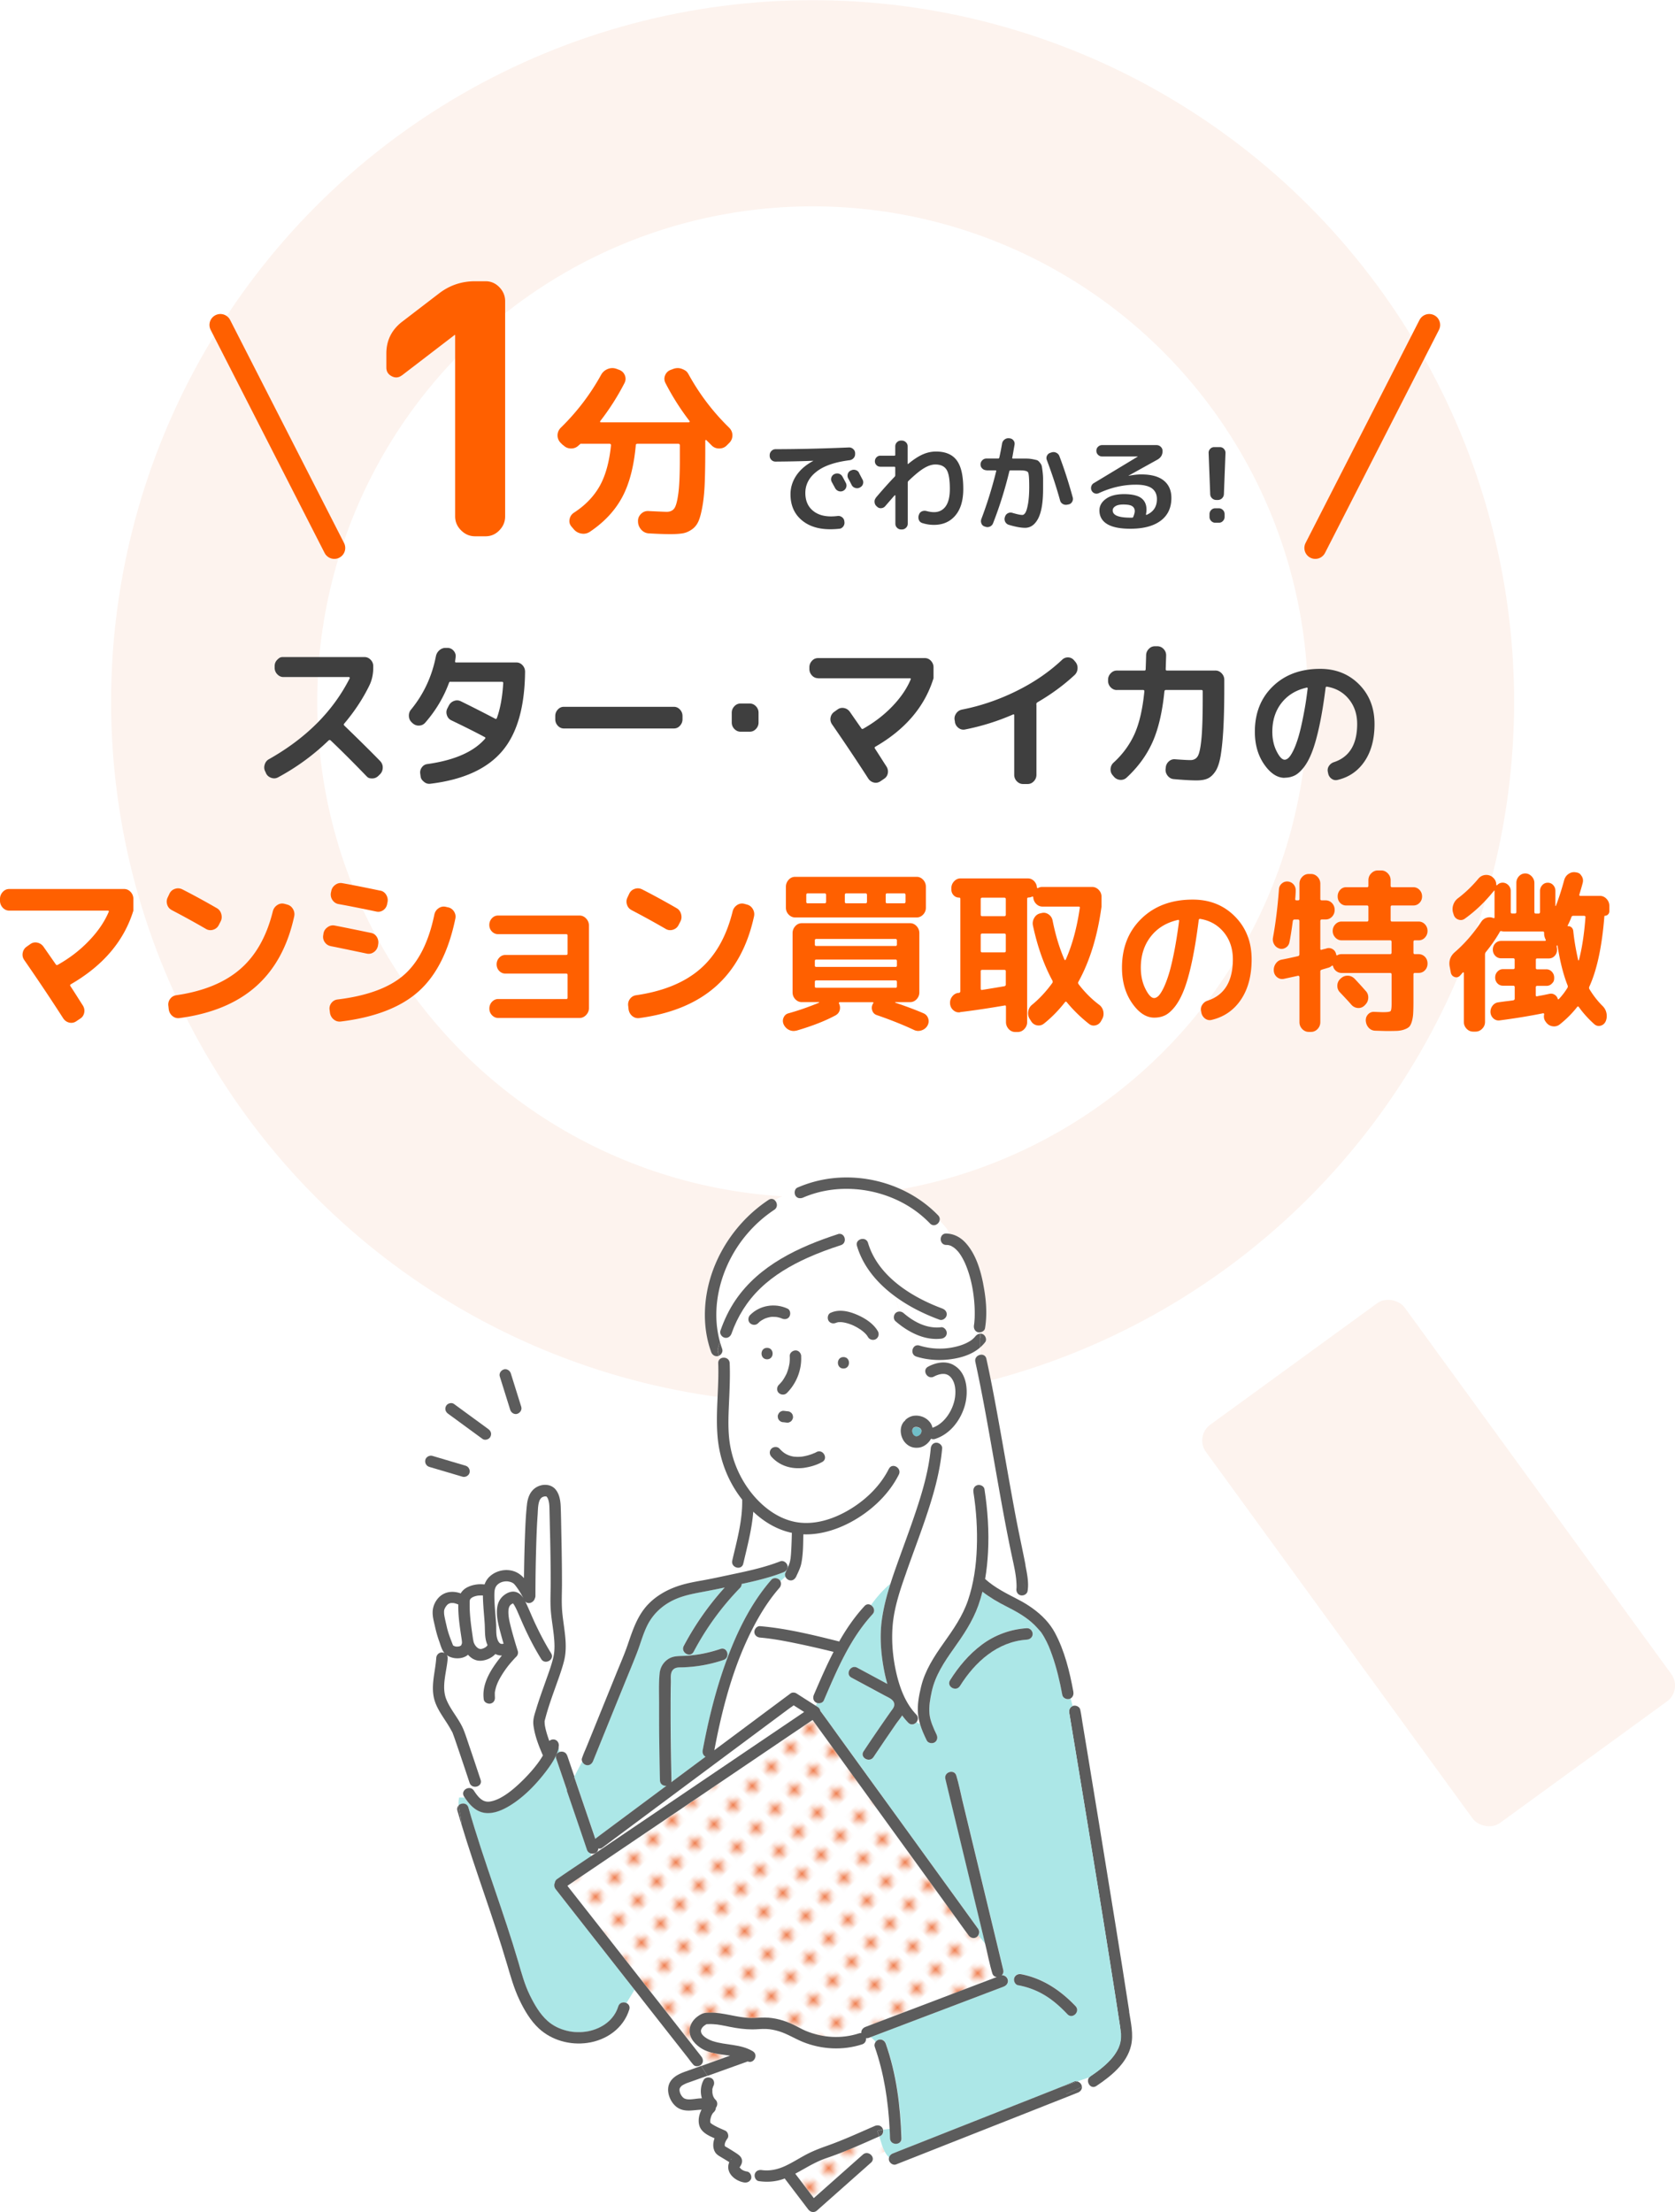 <svg xmlns="http://www.w3.org/2000/svg" viewBox="0 0 306.82 405.15"><defs><pattern id="a" width="4.98" height="5.18" x="0" y="0" patternTransform="rotate(-45 -5477.846 648.708)scale(.99)" patternUnits="userSpaceOnUse"><path d="M0 0h4.98v5.18H0z" style="fill:none"/><path d="M0 0h4.98v5.18H0z" style="fill:#fff"/><circle cx="2.49" cy="2.59" r="1.06" style="fill:#ef7e4f"/></pattern></defs><circle cx="148.85" cy="128.53" r="128.5" style="fill:#fdf3ee"/><circle cx="148.85" cy="128.53" r="90.74" style="fill:#fff"/><rect width="44.99" height="90.2" x="241.01" y="241.2" rx="3.57" ry="3.57" style="fill:#fdf3ee" transform="rotate(143.96 263.52 286.288)"/><path d="m48.73 141.61-.14-.3c-.21-.4-.24-.82-.11-1.26.13-.45.39-.78.76-.99 6.81-3.84 11.75-8.78 14.81-14.82q.06-.06 0-.15c-.04-.06-.08-.09-.14-.09H51.92c-.43 0-.81-.17-1.13-.51a1.67 1.67 0 0 1-.48-1.19v-.3q0-.69.48-1.17c.48-.48.7-.49 1.13-.49h14.84c.43 0 .81.16 1.13.49s.48.72.48 1.17v.3c0 1.19-.24 2.27-.71 3.24-1.19 2.44-2.72 4.76-4.6 6.98q-.165.18 0 .36c2.46 2.38 4.66 4.54 6.57 6.5.32.34.48.73.48 1.19s-.15.85-.45 1.19l-.34.33q-.48.48-1.14.48c-.66 0-.82-.17-1.14-.51-2.37-2.45-4.53-4.61-6.49-6.47-.11-.08-.24-.07-.37.03a41.6 41.6 0 0 1-9.23 6.74c-.4.22-.81.25-1.26.1-.44-.15-.77-.43-.97-.85ZM75.58 132.47l-.17-.18q-.48-.45-.51-1.14c-.02-.46.11-.87.4-1.2 2.29-2.79 3.81-6.03 4.54-9.71.09-.48.31-.86.66-1.16s.75-.44 1.2-.42h.37c.43.04.79.23 1.07.58s.39.75.31 1.2l-.08.62c-.04.18.02.27.17.27H94.6c.43 0 .8.17 1.11.5.31.34.47.73.47 1.19-.06 6.49-1.46 11.36-4.22 14.58-2.76 3.23-7.12 5.21-13.11 5.94q-.675.09-1.2-.36c-.525-.45-.56-.68-.63-1.16l-.03-.24c-.08-.46.01-.86.27-1.22.25-.36.59-.56 1-.62 4.97-.69 8.49-2.24 10.58-4.63q.165-.18-.03-.3-2.37-1.275-6.15-3.09c-.4-.2-.66-.51-.8-.95s-.11-.85.1-1.25l.25-.48c.21-.42.52-.7.95-.86q.63-.24 1.26.06c1.9.93 4.01 2 6.32 3.21.11.06.21.01.28-.15.62-1.72 1.01-3.85 1.16-6.39 0-.16-.08-.24-.23-.24h-9.37c-.17-.04-.28.03-.34.21-.98 2.65-2.43 5.08-4.35 7.28-.3.34-.68.52-1.13.53-.45.02-.85-.13-1.19-.45ZM103.29 133.42c-.43 0-.8-.17-1.11-.5-.31-.34-.47-.73-.47-1.19v-.59c0-.46.16-.85.47-1.19s.68-.5 1.11-.5h20.15c.43 0 .8.17 1.11.5.31.34.47.73.47 1.19v.59c0 .46-.16.85-.47 1.19s-.68.5-1.11.5zM135.65 134.01c-.43 0-.81-.17-1.13-.5a1.67 1.67 0 0 1-.48-1.19v-1.78c0-.46.16-.85.48-1.19s.7-.5 1.13-.5h1.69c.43 0 .81.17 1.13.5.32.34.48.73.48 1.19v1.78c0 .46-.16.85-.48 1.19s-.7.5-1.13.5zM149.84 124.21c-.43 0-.8-.17-1.11-.5-.31-.34-.47-.73-.47-1.19v-.3c0-.46.16-.85.47-1.19s.68-.5 1.11-.5h19.58c.43 0 .8.17 1.11.5.31.34.47.73.47 1.19v1.99c-1.6 5.19-5.15 9.38-10.67 12.56q-.195.12-.06.33c.26.4.63.97 1.1 1.71q.705 1.11 1.02 1.59c.24.4.32.81.23 1.25s-.33.77-.71 1.01l-.62.42c-.38.26-.78.34-1.21.24s-.78-.35-1.04-.74c-2.13-3.31-4.34-6.61-6.63-9.92q-.39-.57-.27-1.23c.08-.45.31-.8.66-1.05l.59-.42c.38-.28.79-.37 1.23-.28s.79.32 1.06.7c.21.3.9 1.3 2.09 3 .09.14.21.17.34.09 2.01-1.13 3.79-2.49 5.32-4.08s2.66-3.23 3.37-4.92c.08-.16.03-.24-.14-.24h-16.82ZM174.93 132.23l-.06-.33c-.08-.44.01-.84.27-1.22.25-.38.6-.61 1.03-.71 3.44-.67 6.78-1.81 10-3.4 3.23-1.59 6.01-3.5 8.37-5.72.32-.32.7-.46 1.13-.45.43.02.79.2 1.07.53l.23.27c.3.36.44.77.41 1.25s-.21.87-.55 1.19c-1.98 1.84-4.24 3.5-6.8 4.99a.4.4 0 0 0-.19.43c0 .03.01.05.01.07v12.77c0 .46-.16.85-.48 1.19s-.7.5-1.13.5h-.85c-.43 0-.81-.17-1.13-.5a1.67 1.67 0 0 1-.48-1.19V131c0-.14-.07-.19-.2-.15a42.4 42.4 0 0 1-8.83 2.76c-.43.08-.83-.02-1.19-.3s-.57-.64-.65-1.1ZM204.58 126.38c-.43 0-.81-.17-1.13-.5a1.67 1.67 0 0 1-.48-1.19v-.18c0-.46.16-.85.48-1.19s.7-.51 1.13-.51h5.05c.15 0 .23-.08.23-.24.06-1.6.08-2.45.08-2.52 0-.46.16-.85.48-1.19s.7-.5 1.13-.5h.45c.43 0 .81.16 1.13.49q.48.495.48 1.17c0 .1-.03.95-.08 2.55 0 .16.07.24.23.24h8.89c.43 0 .81.17 1.13.51s.48.73.48 1.19v1.37c0 3.05-.06 5.57-.17 7.57s-.28 3.64-.49 4.93c-.22 1.29-.54 2.25-.97 2.9-.43.64-.91 1.08-1.43 1.31s-1.19.34-2.02.34q-1.575 0-4.2-.24c-.43-.04-.79-.24-1.09-.61-.29-.37-.42-.78-.38-1.23l.03-.27c.04-.46.23-.83.56-1.13.34-.3.72-.43 1.16-.39q2.055.15 2.79.15c.6 0 1.05-.23 1.34-.7.29-.46.52-1.51.68-3.15q.24-2.445.24-7.56v-1.19c0-.16-.08-.24-.25-.24h-6.52c-.13 0-.22.09-.25.27-.38 3.8-1.11 6.91-2.19 9.31-1.08 2.41-2.67 4.57-4.75 6.49-.34.3-.73.43-1.19.39-.45-.04-.83-.24-1.13-.59l-.2-.24c-.3-.34-.43-.73-.4-1.19.04-.46.22-.83.54-1.13 1.67-1.52 2.95-3.27 3.84-5.23.88-1.96 1.49-4.57 1.81-7.84 0-.16-.08-.24-.23-.24h-4.8ZM235.31 142.46c-1.35 0-2.6-.82-3.74-2.46s-1.71-3.63-1.71-5.99c0-3.41 1.1-6.19 3.31-8.32s5.09-3.19 8.65-3.19c2.88 0 5.25.95 7.14 2.85q2.82 2.85 2.82 7.26c0 2.76-.61 5.04-1.82 6.82q-1.815 2.685-4.98 3.42c-.4.09-.76 0-1.09-.24-.33-.25-.53-.58-.61-1l-.05-.24c-.08-.39-.02-.75.2-1.08s.51-.56.88-.69c2.86-.93 4.29-3.26 4.29-7 0-1.8-.51-3.31-1.52-4.55s-2.34-2-3.98-2.28c-.15-.04-.24.03-.28.18-.33 2.66-.71 4.97-1.13 6.93s-.86 3.55-1.32 4.75c-.46 1.21-.97 2.17-1.54 2.9q-.855 1.095-1.68 1.5c-.55.27-1.17.41-1.86.41Zm4.04-16.52c-1.96.44-3.49 1.38-4.61 2.81s-1.68 3.19-1.68 5.27c0 1.34.26 2.53.78 3.56.52 1.04 1.01 1.56 1.48 1.56.23 0 .48-.12.73-.36q.375-.36.84-1.29c.31-.62.61-1.41.9-2.35q.435-1.41.9-3.75c.465-2.34.59-3.31.84-5.27.02-.05 0-.1-.04-.15-.04-.04-.09-.06-.14-.04Z" style="fill:#3f3f3f"/><path d="M1.7 166.78q-.69 0-1.2-.54c-.33-.36-.5-.79-.5-1.28v-.32c0-.49.17-.91.5-1.28q.495-.54 1.2-.54h21.03q.69 0 1.2.54c.33.36.5.79.5 1.28v2.14c-1.72 5.57-5.54 10.07-11.46 13.49-.14.09-.16.2-.06.35.28.43.68 1.04 1.18 1.83s.87 1.37 1.09 1.71c.26.43.34.87.24 1.34s-.35.83-.76 1.08l-.67.45c-.4.28-.84.36-1.3.26-.46-.11-.84-.37-1.12-.8-2.28-3.55-4.66-7.1-7.12-10.65-.28-.4-.38-.85-.29-1.32.09-.48.33-.86.71-1.13l.64-.45q.6-.45 1.32-.3.705.15 1.14.75c.22.32.97 1.39 2.24 3.22.1.15.22.18.36.1 2.16-1.21 4.07-2.67 5.71-4.39 1.65-1.71 2.85-3.47 3.62-5.28.08-.17.03-.26-.15-.26zM31.47 166.68c-.42-.21-.71-.55-.85-1.02s-.1-.91.12-1.34l.3-.64c.22-.45.56-.74 1.02-.89.45-.15.9-.12 1.35.1q3 1.53 6.33 3.45c.4.23.67.6.8 1.08.13.49.09.95-.14 1.37l-.33.64c-.22.43-.57.71-1.03.85s-.9.09-1.3-.14a158 158 0 0 0-6.27-3.45Zm21.09-1.02c.46.11.83.37 1.09.8s.34.88.24 1.37c-1.19 5.47-3.52 9.74-6.99 12.82s-8.14 5.02-14.02 5.81c-.48.06-.91-.06-1.29-.37-.37-.31-.6-.72-.68-1.23l-.06-.57q-.12-.735.3-1.32c.28-.39.66-.62 1.12-.69 4.97-.72 8.88-2.32 11.73-4.79q4.275-3.705 5.97-10.56c.12-.49.38-.87.79-1.15.4-.28.84-.36 1.3-.26l.48.13ZM60.59 173.28c-.46-.08-.83-.33-1.11-.73-.27-.4-.36-.85-.26-1.34l.03-.22c.08-.49.33-.88.76-1.18.42-.3.87-.39 1.33-.29 1.13.21 3.33.66 6.61 1.34.46.09.82.33 1.08.75.25.41.33.88.23 1.39l-.03.22c-.1.49-.35.87-.74 1.15s-.81.37-1.26.29c-3.86-.81-6.07-1.27-6.64-1.37Zm21.45-7.11c.46.09.83.33 1.11.75.27.41.36.86.26 1.32-1.23 5.98-3.48 10.42-6.73 13.33s-8 4.75-14.24 5.52c-.48.06-.92-.06-1.3-.37s-.62-.72-.7-1.23l-.06-.48c-.08-.47.02-.89.3-1.28.28-.38.66-.61 1.12-.67 5.43-.66 9.49-2.15 12.17-4.48s4.54-6.01 5.59-11.05c.1-.49.35-.88.74-1.16s.82-.39 1.29-.3zm-12.39-3.06c.46.09.83.34 1.09.77s.34.88.24 1.37l-.06.29c-.08.49-.32.87-.71 1.15s-.82.36-1.29.26c-2.51-.53-4.81-.99-6.91-1.37-.46-.08-.83-.33-1.11-.73-.27-.4-.37-.85-.29-1.34l.06-.26c.08-.49.32-.88.73-1.18.4-.3.84-.4 1.3-.32 2.02.36 4.33.82 6.94 1.37ZM103.7 182.98c.18 0 .27-.08.27-.26v-4.15c0-.17-.09-.26-.27-.26H92.58c-.44 0-.82-.16-1.14-.49-.31-.33-.47-.73-.47-1.2s.16-.87.47-1.21q.465-.51 1.14-.51h11.12c.18 0 .27-.08.27-.26v-3.29c0-.17-.09-.26-.27-.26H91.24c-.44 0-.82-.16-1.14-.49-.31-.33-.47-.73-.47-1.2s.16-.87.47-1.21q.465-.51 1.14-.51h14.91c.46 0 .87.18 1.21.54s.52.79.52 1.28v15.12c0 .49-.17.91-.52 1.28-.34.36-.75.54-1.21.54H91.27c-.44 0-.83-.17-1.15-.51s-.48-.74-.48-1.21.16-.9.48-1.24.71-.51 1.15-.51h12.43ZM115.69 166.68c-.42-.21-.71-.55-.85-1.02s-.1-.91.12-1.34l.3-.64c.22-.45.56-.74 1.02-.89.45-.15.9-.12 1.35.1q3 1.53 6.33 3.45c.4.23.67.6.8 1.08.13.49.09.95-.14 1.37l-.33.64c-.22.43-.57.71-1.03.85s-.9.09-1.3-.14a158 158 0 0 0-6.27-3.45Zm21.1-1.02c.46.11.83.37 1.09.8s.34.88.24 1.37c-1.19 5.47-3.52 9.74-6.99 12.82s-8.14 5.02-14.02 5.81c-.48.06-.91-.06-1.29-.37-.37-.31-.6-.72-.68-1.23l-.06-.57q-.12-.735.3-1.32c.28-.39.66-.62 1.12-.69 4.97-.72 8.88-2.32 11.73-4.79q4.275-3.705 5.97-10.56c.12-.49.38-.87.79-1.15.4-.28.84-.36 1.3-.26l.48.13ZM145.87 188.75c-.47.13-.91.08-1.35-.13-.43-.21-.76-.55-.98-1.02-.18-.43-.18-.84 0-1.24s.47-.66.88-.77q2.67-.735 5.61-1.95c.02-.04.02-.07 0-.1h-3.15c-.47 0-.86-.18-1.2-.53-.33-.35-.5-.77-.5-1.26V170.9c0-.49.17-.91.5-1.28q.495-.54 1.2-.54h19.82q.69 0 1.2.54c.33.36.5.79.5 1.28v10.85c0 .49-.17.91-.5 1.26s-.73.53-1.2.53H164s-.03.02-.03.05.01.05.03.05c2.02.68 3.75 1.33 5.18 1.95.42.19.71.51.85.96s.09.88-.15 1.31c-.26.43-.63.71-1.11.86-.47.15-.93.12-1.38-.1-1.94-.91-4.2-1.82-6.79-2.71a1.25 1.25 0 0 1-.8-.77c-.15-.38-.15-.77.02-1.15.06-.13.1-.2.12-.22.1-.15.06-.22-.12-.22h-6c-.06 0-.11.03-.14.1s-.03.12.02.16c.18.4.22.81.11 1.21s-.36.71-.74.93c-1.88 1.02-4.27 1.96-7.18 2.81Zm22.03-28.16q.69 0 1.2.54c.33.36.5.79.5 1.28v3.83c0 .49-.17.91-.5 1.26s-.73.53-1.2.53h-22.24c-.46 0-.86-.18-1.2-.53-.33-.35-.5-.77-.5-1.26v-3.83c0-.49.17-.91.5-1.28q.495-.54 1.2-.54zm-16.58 4.56v-1.24c0-.19-.09-.29-.27-.29h-3.12c-.16 0-.24.1-.24.29v1.24c0 .19.08.29.24.29h3.12c.18 0 .27-.1.27-.29m-2.06 7.11v.73c0 .17.08.26.24.26h14.55c.16 0 .24-.08.24-.26v-.73c0-.19-.08-.29-.24-.29H149.5c-.16 0-.24.1-.24.29m0 3.77v.8c0 .17.08.26.24.26h14.55c.16 0 .24-.08.24-.26v-.8c0-.19-.08-.29-.24-.29H149.5c-.16 0-.24.1-.24.29m0 4.62c0 .17.08.26.24.26h14.55c.16 0 .24-.08.24-.26v-.8c0-.19-.08-.29-.24-.29H149.5c-.16 0-.24.1-.24.29zm9.55-15.5v-1.24c0-.19-.09-.29-.27-.29h-3.52c-.18 0-.27.1-.27.29v1.24c0 .19.09.29.27.29h3.52c.18 0 .27-.1.27-.29m7.06 0v-1.24c0-.19-.09-.29-.27-.29h-3.12c-.16 0-.24.1-.24.29v1.24c0 .19.08.29.24.29h3.12c.18 0 .27-.1.27-.29M175.85 185.4c-.44.06-.85-.06-1.21-.37s-.57-.71-.61-1.2.09-.93.38-1.31.66-.61 1.11-.67h.12c.18-.04.27-.14.27-.29v-16.94c0-.15-.07-.22-.21-.22-.4 0-.74-.14-1.02-.43-.27-.29-.41-.63-.41-1.04v-.29c0-.47.17-.88.5-1.23s.72-.53 1.17-.53h12.33q.66 0 1.14.48c.31.32.49.7.53 1.15 0 .06.03.11.08.14s.1.03.14-.02c.24-.13.5-.19.79-.19h9.09c.46 0 .87.18 1.21.53s.52.77.52 1.26v1.82c-.73 5.38-2.14 9.97-4.24 13.78q-.12.195.06.45c1.13 1.47 2.37 2.71 3.73 3.73.4.3.66.69.77 1.18s.06.96-.17 1.4l-.21.38c-.22.43-.56.7-1 .81-.44.12-.85.04-1.21-.24a26.6 26.6 0 0 1-4.12-4.02q-.15-.165-.3.03c-1.17 1.49-2.45 2.8-3.85 3.92-.38.3-.81.4-1.27.32-.46-.09-.83-.34-1.09-.77l-.3-.48a1.92 1.92 0 0 1-.21-1.37c.1-.49.34-.88.73-1.18 1.29-1.06 2.52-2.38 3.67-3.96.08-.13.09-.27.03-.41-1.56-2.87-2.75-6.24-3.58-10.11-.1-.49-.02-.96.24-1.4.26-.45.63-.72 1.09-.83l.27-.06q.66-.165 1.26.24c.39.27.64.64.74 1.13.53 2.66 1.25 5.05 2.18 7.18.02.04.06.06.11.06s.09-.02.11-.06c1.19-2.66 2.05-5.82 2.58-9.47.04-.17-.03-.26-.21-.26h-6.61c-.44 0-.83-.16-1.15-.48a1.84 1.84 0 0 1-.55-1.18c0-.15-.07-.2-.21-.16-.24.11-.46.16-.67.16-.16 0-.24.09-.24.26v22.55c0 .49-.17.91-.52 1.28-.34.36-.75.54-1.21.54h-.45c-.47 0-.86-.18-1.2-.54-.33-.36-.5-.79-.5-1.28v-2.81c0-.19-.09-.27-.27-.22-2.95.51-5.66.91-8.12 1.21Zm3.79-20.7v2.81c0 .19.09.29.27.29h4.06c.18 0 .27-.1.27-.29v-2.81c0-.19-.09-.29-.27-.29h-4.06c-.18 0-.27.1-.27.29m0 6.54v2.9c0 .19.09.29.27.29h4.06c.18 0 .27-.1.27-.29v-2.9c0-.17-.09-.26-.27-.26h-4.06c-.18 0-.27.09-.27.26m0 6.64v3.16c0 .21.09.3.27.26.52-.08 1.3-.21 2.33-.38s1.61-.27 1.73-.29c.18-.04.27-.15.27-.32v-2.42c0-.17-.09-.26-.27-.26h-4.06c-.18 0-.27.09-.27.26ZM211.42 186.38c-1.47 0-2.82-.89-4.05-2.66s-1.85-3.94-1.85-6.49c0-3.7 1.2-6.7 3.59-9.01s5.52-3.46 9.37-3.46c3.12 0 5.69 1.03 7.73 3.09q3.06 3.09 3.06 7.86c0 2.99-.66 5.46-1.97 7.39-1.31 1.94-3.11 3.17-5.39 3.7-.43.1-.83 0-1.18-.26a1.76 1.76 0 0 1-.67-1.09l-.05-.26c-.09-.42-.02-.81.22-1.17s.55-.61.95-.74c3.1-1.01 4.65-3.54 4.65-7.58 0-1.94-.55-3.59-1.64-4.93-1.1-1.34-2.53-2.17-4.31-2.47-.16-.04-.26.03-.3.2-.36 2.88-.77 5.38-1.22 7.51s-.93 3.84-1.43 5.15-1.06 2.35-1.67 3.15c-.62.79-1.22 1.33-1.82 1.63s-1.27.44-2.01.44Zm4.37-17.9c-2.12.48-3.79 1.49-5 3.05-1.21 1.55-1.82 3.46-1.82 5.71 0 1.45.28 2.74.84 3.86.56 1.13 1.1 1.69 1.6 1.69.25 0 .52-.13.79-.39s.57-.72.91-1.4c.33-.68.66-1.53.98-2.55s.64-2.37.98-4.06c.33-1.69.64-3.59.91-5.71.02-.06 0-.11-.04-.16-.05-.05-.1-.06-.15-.04M234.4 173.73q-.63-.165-.99-.75c-.23-.39-.31-.81-.23-1.26.48-2.62.85-5.55 1.09-8.8.02-.45.19-.81.52-1.1s.7-.41 1.12-.37q.63.06 1.05.54c.27.32.4.7.38 1.15q0 .255-.03.75t-.06.75c0 .17.07.26.21.26h.3c.18 0 .27-.08.27-.26v-2.78c0-.49.17-.91.5-1.26s.73-.53 1.2-.53h.42c.46 0 .86.18 1.2.53.33.35.5.77.5 1.26v2.78c0 .17.09.26.27.26h.7c.46 0 .86.17 1.18.51s.48.76.48 1.24-.16.9-.48 1.24-.72.51-1.18.51h-.7c-.18 0-.27.1-.27.29v5.07c0 .17.08.23.24.19.1-.04.25-.08.45-.13.2-.04.36-.08.48-.13.4-.11.77-.05 1.11.16.33.21.54.52.62.93.04.19.12.24.24.16.22-.13.47-.19.76-.19h8.91c.16 0 .24-.1.24-.29v-1.95c0-.19-.08-.29-.24-.29h-8.91c-.44 0-.83-.17-1.15-.51s-.48-.74-.48-1.21.16-.87.48-1.21.71-.51 1.15-.51h4.67c.16 0 .24-.1.24-.29v-2.36c0-.19-.08-.29-.24-.29h-3.82c-.44 0-.82-.16-1.12-.48s-.45-.71-.45-1.18.15-.87.45-1.2.68-.49 1.12-.49h3.82c.16 0 .24-.08.24-.26v-1.02c0-.49.17-.91.52-1.26.34-.35.75-.53 1.21-.53h.61c.46 0 .87.18 1.21.53s.52.77.52 1.26v1.02c0 .17.08.26.24.26h3.91c.44 0 .82.16 1.14.49.31.33.47.73.47 1.2s-.16.86-.47 1.18q-.465.48-1.14.48h-3.91c-.16 0-.24.1-.24.29v2.36c0 .19.08.29.24.29h4.88q.69 0 1.17.51c.31.34.47.74.47 1.21s-.16.87-.47 1.21q-.465.51-1.17.51h-.7c-.16 0-.24.1-.24.29v1.95c0 .19.08.29.24.29h.7c.46 0 .85.17 1.17.49.31.33.47.74.47 1.23s-.16.9-.47 1.23-.7.49-1.17.49h-.7c-.16 0-.24.1-.24.29v5.04c0 .89-.02 1.59-.05 2.11s-.11.99-.24 1.44-.29.77-.47.96-.48.36-.89.51-.85.23-1.32.26c-.47.02-1.11.03-1.94.03-.16 0-.87-.02-2.12-.06q-.69-.03-1.17-.54c-.31-.34-.49-.77-.53-1.28-.02-.47.12-.86.42-1.18s.68-.47 1.12-.45c.93.04 1.45.06 1.58.06.81 0 1.28-.06 1.41-.19s.2-.6.2-1.4v-5.3c0-.19-.08-.29-.24-.29h-8.91a1.631 1.631 0 0 1-1.57-1.21c-.04-.15-.12-.18-.24-.1-.2.17-.41.29-.64.35-.14.04-.34.1-.61.18-.26.07-.45.13-.58.18-.18.04-.27.15-.27.32v9.28c0 .49-.17.91-.5 1.26s-.73.53-1.2.53h-.42c-.46 0-.86-.18-1.2-.53-.33-.35-.5-.77-.5-1.26v-8.26q0-.09-.09-.18c-.06-.05-.12-.07-.18-.05q-.855.195-2.61.57c-.44.09-.85-.02-1.21-.3-.36-.29-.57-.67-.61-1.16s.08-.94.36-1.34.66-.65 1.12-.73c.79-.15 1.78-.36 2.97-.64.16-.04.24-.16.24-.35v-6.06c0-.19-.09-.29-.27-.29h-.64c-.16 0-.26.1-.3.29-.22 1.66-.42 2.93-.61 3.83-.08.45-.3.79-.67 1.02-.36.23-.75.3-1.15.19Zm15.79 7.78c.32.36.47.79.44 1.29s-.23.92-.59 1.26l-.09.1c-.36.34-.78.49-1.24.45s-.86-.24-1.18-.61c-.44-.51-1.13-1.25-2.06-2.23-.34-.34-.51-.75-.5-1.24 0-.49.19-.9.53-1.24l.12-.1c.36-.34.78-.5 1.26-.49.47.01.88.19 1.23.53.73.77 1.42 1.53 2.09 2.3ZM293.88 167.86c-.44 5.53-1.36 9.81-2.76 12.86q-.09.255.03.45c.71 1.17 1.52 2.2 2.42 3.09.36.36.6.8.7 1.32s.05 1.02-.15 1.48c-.2.43-.52.69-.94.8s-.81.01-1.15-.29c-1.11-1-2.05-2.04-2.82-3.13q-.15-.195-.3-.03c-.91 1.17-1.98 2.24-3.21 3.22q-.6.45-1.32.33-.705-.105-1.17-.72l-.09-.13c-.28-.36-.37-.81-.27-1.34.02-.04 0-.09-.05-.14s-.1-.07-.14-.05c-2.42.49-5.09.93-8 1.31-.42.04-.79-.08-1.11-.37-.31-.29-.49-.65-.53-1.1-.02-.47.11-.88.39-1.24s.65-.56 1.09-.61c.26-.04.7-.1 1.3-.18.61-.07 1.07-.13 1.39-.18.18-.04.27-.15.27-.32v-2.07c0-.19-.09-.29-.27-.29h-1.88c-.4 0-.74-.14-1.02-.43-.27-.29-.41-.64-.41-1.07s.14-.79.42-1.08c.28-.3.62-.45 1-.45h1.88c.18 0 .27-.08.27-.26v-1.47c0-.17-.09-.26-.27-.26h-2.21c-.42 0-.78-.15-1.08-.46-.29-.31-.44-.69-.44-1.13s.15-.82.44-1.13.65-.46 1.08-.46H283c.06 0 .11-.03.14-.1s.02-.12-.02-.16c-.2-.4-.29-.8-.27-1.18 0-.19-.07-.29-.21-.29h-7.15q-.15 0-.45-.06c-.16-.04-.27.01-.33.16-.06.13-.1.2-.12.22-.75 1.26-1.55 2.39-2.39 3.41q-.18.195-.18.51v12.31c0 .49-.17.91-.52 1.26-.34.35-.75.53-1.21.53h-.45c-.46 0-.86-.18-1.2-.53-.33-.35-.5-.77-.5-1.26v-8.96s-.03-.07-.08-.1c-.05-.02-.09-.01-.11.03-.06.06-.15.16-.26.29s-.2.22-.26.29c-.28.28-.61.36-.97.24s-.6-.38-.7-.78l-.18-.96c-.26-1.15.06-2.11.97-2.87 1.76-1.53 3.35-3.37 4.79-5.52.24-.36.57-.61.98-.73q.615-.195 1.23.06c.14.06.21.01.21-.16v-4.79q0-.165-.12-.03c-1.6 2-3.37 3.7-5.33 5.1-.36.26-.76.31-1.18.16s-.71-.45-.85-.89l-.09-.29c-.16-.49-.16-.98 0-1.48s.44-.91.85-1.23c1.33-1 2.59-2.2 3.76-3.6.32-.38.72-.61 1.2-.67.47-.06.91.04 1.32.32l.06.06c.46.36.7.83.7 1.4 0 .04.02.07.05.1.03.02.06.01.11-.03.28-.3.62-.45 1-.45q.6 0 1.05.45c.29.3.44.66.44 1.08v3.83c0 .19.08.29.24.29h.52c.18 0 .27-.1.27-.29v-5.3c0-.49.16-.9.48-1.24s.71-.51 1.15-.51.83.18 1.17.53c.33.35.5.76.5 1.23v5.3c0 .19.08.29.24.29h.55c.16 0 .24-.1.24-.29v-3.86c0-.4.14-.75.41-1.05q.405-.45 1.02-.45c.38 0 .71.14.98.43s.41.64.41 1.07v2.71s0 .06.03.06.04-.01.06-.03c.59-1.55 1.09-3.13 1.52-4.72.14-.49.41-.87.8-1.13q.585-.405 1.29-.3c.705.105.83.29 1.09.67s.33.81.21 1.28-.32 1.17-.61 2.11c-.04.17.02.26.18.26h3.58c.46 0 .87.18 1.21.54s.52.79.52 1.28v.99c0 .23-.08.43-.24.59s-.34.24-.55.24c-.08 0-.12.04-.12.13Zm-6.79 13.11q.15-.255.06-.48c-.79-2-1.4-4.43-1.85-7.31l-.03-.03c-.08-.02-.12.02-.12.13 0 .04 0 .14.03.29.02.09.03.21.03.38 0 .45-.15.82-.44 1.13s-.65.46-1.08.46h-2.12c-.16 0-.24.09-.24.26v1.47c0 .17.08.26.24.26h1.7c.38 0 .72.15 1 .45q.42.45.42 1.08c0 .63-.14.78-.41 1.07s-.61.43-1.02.43h-1.7c-.16 0-.24.1-.24.29v1.4c0 .19.08.27.24.22.18-.04.42-.09.73-.14.3-.05.58-.11.82-.16s.46-.1.67-.14c.32-.08.63-.05.92.11s.5.4.62.72c.04.19.12.22.24.1.57-.6 1.07-1.25 1.52-1.98Zm2.12-5.1c.57-2.11.97-4.73 1.21-7.88 0-.17-.08-.26-.24-.26h-2c-.16 0-.27.07-.33.22-.18.49-.41 1.02-.7 1.59q-.03.03 0 .06t.06.03c.24-.02.45.05.64.21.18.16.29.37.33.62.18 1.77.49 3.56.91 5.39q.06.135.12 0ZM73.65 68.72c-.6.47-1.23.53-1.89.19s-.99-.87-.99-1.6v-2.56q0-3.585 2.88-5.82l6.85-5.25c1.92-1.45 4.09-2.17 6.52-2.17h1.92c.98 0 1.82.36 2.53 1.09.7.73 1.06 1.58 1.06 2.56v39.41c0 .98-.35 1.83-1.06 2.56-.7.73-1.55 1.09-2.53 1.09h-1.92c-.98 0-1.83-.36-2.56-1.09-.73-.72-1.09-1.58-1.09-2.56v-33.2l-.06-.06-.06.06-9.6 7.36ZM103.13 81.53l-.46-.45q-.555-.6-.54-1.38c.01-.52.22-.99.61-1.38q4.41-4.305 7.38-9.69c.28-.49.68-.84 1.21-1.05s1.06-.22 1.59-.03l.46.17c.51.19.87.52 1.07 1s.18.95-.05 1.42a44.7 44.7 0 0 1-4.41 6.93c-.12.19-.08.28.1.28h16.1s.09-.02.12-.07c.04-.05.04-.09.02-.14a45.7 45.7 0 0 1-4.44-7c-.23-.47-.25-.94-.05-1.42s.55-.81 1.07-1l.46-.17q.81-.285 1.59.03c.78.315.93.56 1.21 1.05q2.97 5.385 7.38 9.69c.4.4.6.86.61 1.38s-.17.99-.54 1.38l-.45.45c-.37.4-.84.6-1.4.61s-1.04-.18-1.43-.58l-.94-.94s-.06-.06-.12-.03c-.06.02-.09.06-.09.1v1.29c0 2.52-.03 4.6-.09 6.25-.06 1.64-.19 3.09-.4 4.32-.21 1.24-.45 2.18-.72 2.83s-.67 1.17-1.21 1.56c-.54.38-1.09.63-1.66.73s-1.35.16-2.33.16-2.3-.05-3.88-.14c-.56-.02-1.03-.24-1.42-.66-.38-.42-.59-.91-.61-1.47v-.1c-.02-.51.16-.96.56-1.35s.86-.55 1.4-.51c1.91.09 3.01.14 3.29.14.61 0 1.07-.2 1.38-.61q.465-.615.75-2.73c.19-1.41.28-3.52.28-6.32v-2.52c0-.19-.1-.28-.31-.28h-7.45c-.21 0-.31.09-.31.28-.35 3.9-1.18 7.07-2.5 9.52s-3.29 4.56-5.93 6.33c-.47.3-.98.41-1.54.31-.56-.09-1.03-.36-1.4-.8l-.42-.49c-.33-.4-.44-.85-.33-1.36.1-.51.38-.91.82-1.19 2.08-1.35 3.64-2.99 4.71-4.9 1.06-1.91 1.74-4.39 2.05-7.42 0-.19-.09-.28-.28-.28h-5.25s-.03-.01-.03-.04l-.04.04s-.07.09-.14.14-.13.09-.17.14c-.4.4-.88.59-1.43.58-.56-.01-1.03-.22-1.4-.61Z" style="fill:#ff6000"/><path d="M206.85 368.41c-.78-5.09-1.59-10.17-2.41-15.25-.95-5.89-1.91-11.78-2.87-17.67-.82-5.01-1.65-10.03-2.47-15.04l-.81-4.88c-.13-.77-.22-1.56-.39-2.32 0-.03-.01-.07-.02-.1-.09-.56-.78-.87-1.29-.73-.04.01-.08.03-.11.04l1.1 4.17-1.1-4.17c-.5.2-.7.72-.62 1.24l.96 5.78 2.31 14c.95 5.78 1.89 11.56 2.83 17.34.85 5.28 1.7 10.57 2.52 15.86.16 1.04.32 2.08.48 3.13.07.48.14.95.22 1.43.01.1.03.2.04.3 0 .04.01.11.02.16.03.22.05.45.06.67.01.24.02.49 0 .73 0 .11-.01.22-.02.33 0 .06-.01.11-.02.17v.06q-.06.345-.15.69c-.04.13-.08.27-.13.4-.02.06-.04.12-.07.18l-.03.09s0 .01-.01.02c-.61 1.33-1.52 2.34-2.62 3.31-.78.69-1.61 1.3-2.48 1.88-.09.06-.16.13-.23.21l.99-.34-.99.34c-.31.36-.3.83-.11 1.21l1.63-.74-1.63.74c.25.49.81.79 1.39.4 2.66-1.78 5.62-4.13 6.37-7.43.47-2.05-.05-4.16-.36-6.19Z" style="fill:#5c5c5c"/><path d="M99.75 315.22c.02-.07 0-.06 0 0M83 301.37v.01zM144.14 251.46s.02-.05 0 0M93.85 293.54c-.04.02-.01.02.04.03 0 0 0-.01-.01-.02 0 0-.01-.01-.01-.02ZM149.15 266.15h-.01.02ZM88.45 292.22h-.01z" style="fill:#70bfc9"/><path d="M86.7 300.51c.08.63.71 1.55 1.38 1.51.22-.01.65-.16.94-.39.08-.06.18-.16.24-.28.02-.03.02-.03.03-.04-.14-.3-.24-.61-.31-.93-.22-1.01-.15-2.07-.22-3.09-.08-1.15-.19-2.3-.26-3.46-.03-.52-.06-1.07-.06-1.61-.04 0-.1-.01-.11-.01h-.32c-.09 0-.19 0-.28.01-.03 0-.14.01-.16.01-.4.06-.78.17-1.05.32-.28.16-.42.3-.47.51-.04.17 0 0-.02.11 0 .1-.01.19-.02.29-.01.23-.01.47 0 .7.03 2.05.34 4.09.63 6.11.02.08.04.15.05.23Z" style="fill:#fff"/><path d="M82.97 301.33s.01.02.02.03c0-.01-.02-.03-.03-.04v.01ZM94 293.58c.18 0 .06-.04 0 0M153.59 242.14c-.08 0-.07.01 0 0" style="fill:#70bfc9"/><path d="M90.87 297.49c.05.72-.02 1.5.1 2.2.04.26.15.62.23.79.12.23.23.38.32.46.1.08.23.14.37.15.12 0 .23-.01.34-.04-.17-.59-.34-1.19-.5-1.79-.42-1.56-.89-3.24-.66-4.87.13-.92.56-1.71 1.31-2.27.71-.53 1.64-.85 2.47-.39.41.23.73.58 1 .97-.4-.74-.83-1.48-1.34-2.15-.19-.25-.37-.48-.57-.6-.26-.15-.43-.21-.78-.28s-.84-.03-1.24.09c-.37.12-.75.36-1 .69-.29.38-.37.86-.38 1.42-.02.91.03 1.83.1 2.74.07.96.16 1.92.22 2.88Z" style="fill:#fff"/><path d="M168.61 262.65c.05-.08.1-.17.14-.25.02-.07.04-.13.05-.2v-.16c0-.04-.02-.08-.03-.11-.03-.06-.06-.12-.1-.18-.03-.04-.07-.07-.1-.1l-.02-.02a.6.6 0 0 1-.08-.06c-.06-.04-.13-.07-.2-.1-.1-.03-.2-.06-.31-.08h-.28c-.07.01-.13.03-.19.05l-.06.03c-.08.05-.29.22-.01 0-.05.04-.09.07-.14.1 0 0 0 .02-.01.03-.05.07-.09.15-.13.23a.8.8 0 0 0-.04.16v.25c.02.1.05.2.08.3.04.08.08.16.12.23 0 0 .01.02.02.03.03.04.05.06.06.07.03.03.06.07.1.1.06.04.13.07.19.1l.11.03h.16c.06-.01.11-.03.17-.05.09-.04.18-.09.26-.14.04-.03.08-.07.11-.1.04-.04.08-.08.12-.13Z" style="fill:#70bfc9"/><path d="M167.27 262.7s.05.05.07.08l-.02-.02c-.02-.02-.03-.04-.05-.06M167.34 262.79s.07.08.05.05l-.01-.01c-.01-.01-.02-.03-.03-.04ZM99.78 315.87c.01.1 0 .03 0 0M130.48 383.31v.08c.01.12 0 0 0-.08M130.64 382.13s0 .01-.01.02c0 0 0-.02.01-.02" style="fill:#70bfc9"/><path d="M101.4 299.32c-.17-1.53-.44-3.05-.55-4.59-.1-1.55-.01-3.12-.01-4.68 0-3.01-.05-6.03-.11-9.04-.03-1.56-.07-3.12-.11-4.67-.01-.5-.03-.92-.12-1.34-.1-.46-.19-.7-.42-.94 0 0-.03-.01-.07-.03 0 .01-.28 0-.26 0-.12.02-.33.08-.37.11-.32.15-.51.44-.63.79-.26.76-.25 1.69-.3 2.52-.15 2.12-.23 4.25-.28 6.38-.08 2.8-.12 5.61-.12 8.41 0 .18-.04.34-.11.47-.18.75-1.22 1.19-1.77.54.13.26.26.52.37.77.45 1.01.87 2.03 1.34 3.03.9 1.96 1.9 3.88 3.04 5.71.71 1.15-1.1 2.2-1.81 1.06-1.14-1.84-2.13-3.75-3.04-5.71-.41-.9-.8-1.8-1.19-2.71-.19-.44-.39-.89-.63-1.31-.08-.13-.18-.3-.23-.36a.5.5 0 0 0-.1-.1c-.09.05-.21.12-.25.14-.19.12-.28.23-.39.43-.06.1-.05.1-.11.32-.05.17-.05.19-.06.4a7.1 7.1 0 0 0 .17 1.89c.06.31.14.61.21.92.18.72.37 1.44.58 2.15.24.83.49 1.66.75 2.48.11.35-.01.76-.27 1.02-.24.24-.47.49-.7.75-.56.63-.94 1.1-1.39 1.75-.53.76-1.08 1.65-1.4 2.45q-.255.63-.39 1.29c-.04.23-.05.26-.06.54v.34c0 .03.03.34 0 .17.08.56-.13 1.12-.73 1.29-.5.14-1.2-.17-1.29-.73-.34-2.25.68-4.39 1.92-6.2.43-.63.9-1.26 1.4-1.85-.41 0-.82-.09-1.2-.28-.67.73-1.72 1.18-2.64 1.23-.97.05-1.77-.41-2.37-1.1-.33.28-.73.48-1.19.58-.9.19-1.93.04-2.69-.5a.9.9 0 0 1 .16.56c-.16 2.42-1.2 5.16-.26 7.52.8 2 2.37 3.61 3.18 5.62.36.9.66 1.84.97 2.76.72 2.12 1.43 4.24 2.14 6.37.33.98-.78 1.53-1.51 1.16.05.23.1.47.14.7.04.04.08.09.11.14.42.65.94 1.35 1.53 1.71a2 2 0 0 0 1.34.29c1.23-.17 2.4-.86 3.39-1.57 1.04-.74 2.09-1.7 3.03-2.67 1.01-1.03 1.97-2.12 2.79-3.32q.3-.435.57-.9c-.01-.02-.03-.04-.04-.06-.66-1.53-1.3-3.14-1.6-4.79-.08-.46-.16-.94-.13-1.4.05-.77.32-1.54.54-2.27.5-1.7 1.11-3.36 1.71-5.03.51-1.45 1.07-2.91 1.42-4.41.32-1.37.22-2.81.07-4.19Z" style="fill:#fff"/><path d="M156.5 393.28c-1.67.71-3.36 1.38-5.07 1.96-1.44.48-2.75 1.19-4.06 1.94-.56.32-1.12.64-1.69.93 1.13 1.49 2.27 2.98 3.4 4.47.12-.1.23-.21.35-.31 2.88-2.55 5.76-5.11 8.64-7.66.76-.67 1.78 0 1.82.75.72-.45 1.43-.9 2.15-1.3-.45-.83-.68-1.78-.99-2.77-1.51.66-3.02 1.34-4.54 1.99Z" style="fill:url(#a)"/><path d="M205.3 372.37c-.01-.23-.04-.45-.06-.67 0-.05-.02-.11-.02-.16-.01-.1-.03-.2-.04-.3a71 71 0 0 0-.22-1.43c-.16-1.04-.32-2.08-.48-3.13-.82-5.29-1.67-10.57-2.52-15.86-.93-5.78-1.88-11.56-2.83-17.34-.77-4.67-1.53-9.34-2.31-14l-.96-5.78c-.09-.52.11-1.04.62-1.24l-.37-1.39c-.07.04-.14.07-.22.09-.51.14-1.19-.17-1.29-.73-.46-2.49-1.04-4.97-1.89-7.36-.43-1.22-.79-2.11-1.46-3.28q-.24-.42-.51-.81a.3.3 0 0 1-.05-.07c-.37-.42-.73-.85-1.13-1.24-1.51-1.5-3.32-2.5-5.2-3.45-1.56-.78-3.04-1.64-4.39-2.7-.21.85-.46 1.68-.75 2.5-1.06 2.95-2.77 5.47-4.57 8.01-1.7 2.39-3.32 4.84-3.96 7.74-.3 1.35-.55 2.75-.42 4.14.11 1.23.73 2.61 1.3 3.79.25.51.14 1.13-.38 1.43-.46.27-1.19.13-1.43-.38-.47-.97-.91-1.96-1.22-2.98a4 4 0 0 1-.63-.4c-.35.46-1.03.68-1.55.14q-.6-.63-1.11-1.32c-.37.59-.83 1.14-1.22 1.69q-.96 1.38-1.89 2.76c-.72 1.06-1.43 2.12-2.14 3.18-.74 1.12-2.56.07-1.81-1.06.79-1.18 1.58-2.35 2.37-3.52.6-.88 1.21-1.77 1.82-2.64.27-.38.54-.77.81-1.15.24-.34.56-.68.61-1.1.13-.98-.94-1.38-1.71-1.79-2.04-1.1-4.09-2.2-6.13-3.3-1.19-.64-.13-2.45 1.06-1.81 1.02.55 2.03 1.09 3.05 1.64.82.44 1.65.89 2.47 1.33-.22-.77-.41-1.55-.56-2.32-.59-2.98-.86-6.14-.48-9.16.29-2.35.9-4.64 1.62-6.9-1.39 1.15-2.52 2.46-3.58 3.93.53.31.84 1.07.3 1.66-4.16 4.53-6.53 10.22-8.93 15.8-.2.46-.82.6-1.26.45-.06.16-.14.32-.25.49.13.08.26.17.39.25.28.18.44.45.49.72.01.02.02.03.03.05 1.19 1.62 2.36 3.26 3.54 4.88 2.41 3.32 4.81 6.64 7.22 9.97 2.8 3.87 5.6 7.74 8.41 11.61 2.3 3.18 4.6 6.35 6.9 9.53l2.9 4.01c.24.33.17.78-.05 1.11l1.25 1.51c-.64-2.64-1.27-5.27-1.91-7.91-.83-3.42-1.65-6.85-2.48-10.27-.68-2.83-1.36-5.66-2.05-8.49-.28-1.18-.57-2.36-.85-3.54-.32-1.31 1.7-1.86 2.02-.56 0 .02 0 .04.02.06.41 1.41.69 2.88 1.04 4.3.71 2.96 1.43 5.92 2.14 8.88.83 3.42 1.65 6.85 2.48 10.27.68 2.83 1.36 5.66 2.05 8.49.28 1.18.57 2.36.85 3.54.1.41-.03.75-.27.98.48-.05.97.33 1.09.78.16.58-.2 1.09-.73 1.29-1.03.39-2.05.78-3.08 1.17-4.43 1.68-8.86 3.37-13.29 5.05-2.69 1.02-5.37 2.04-8.06 3.06.37.23.68.53.95.89.14-.21.35-.38.59-.44.57-.16 1.1.2 1.29.73 1.96 5.59 2.68 11.42 2.87 17.33.04 1.35-2.05 1.34-2.09 0-.02-.58-.04-1.15-.07-1.72-.41.02-.8.05-1.21.13.1.44-.05.98-.48 1.16-.08.03-.15.07-.23.1.31.98.54 1.93.99 2.77.25-.14.51-.28.76-.41-.25.13-.51.26-.76.41.21.39.47.76.82 1.09.09-.34.37-.62.73-.76.02 0 .04-.02.06-.02 1.34-.54 2.69-1.07 4.04-1.6 2.77-1.09 5.53-2.19 8.3-3.28 3.22-1.27 6.43-2.54 9.65-3.81 2.64-1.04 5.28-2.09 7.93-3.13.37-.15.74-.29 1.1-.44l-2.83.96 2.83-.96 2.19-.87c.15-.06.3-.06.45-.03l2.26-.77c.06-.07.14-.14.23-.21.86-.58 1.7-1.19 2.48-1.88 1.1-.97 2.01-1.98 2.62-3.31 0-.01 0-.02.01-.02l.03-.09c.02-.06.04-.12.07-.18.05-.13.09-.26.13-.4q.09-.345.15-.69v-.06c0-.06.01-.11.02-.17 0-.11.02-.22.02-.33v-.73Zm-29.46-63.59c-.71 1.14-2.52.09-1.81-1.06 1.55-2.48 3.45-4.74 5.81-6.5 2.41-1.8 5.27-2.83 8.27-3.03.57-.04 1.05.51 1.05 1.05 0 .59-.48 1.01-1.05 1.05-5.4.35-9.52 4.09-12.27 8.49m19.69 60.11c-1.2-1.27-2.5-2.44-3.99-3.37-1.55-.96-3.24-1.59-5.03-1.94-.56-.11-.87-.77-.73-1.29.16-.58.73-.84 1.29-.73 3.94.76 7.21 2.97 9.94 5.84.93.98-.55 2.46-1.48 1.48Z" style="fill:#ace7e7"/><path d="M149.46 311.81c-.53-.31-.6-.91-.38-1.43 1.14-2.65 2.28-5.3 3.6-7.84-2.19-.54-4.39-1.06-6.6-1.51-2.26-.47-4.55-.91-6.86-1.11-.57-.05-1.05-.44-1.05-1.05 0-.05 0-.11.02-.16l-.51-.06c-3.45 6.83-5.41 14.42-6.82 21.9.64-.48 1.29-.96 1.93-1.44 2.84-2.11 5.67-4.23 8.51-6.34l3.53-2.63c.28-.21.77-.18 1.06 0 1.17.74 2.33 1.48 3.5 2.23.1-.16.19-.32.25-.49-.06-.02-.12-.04-.17-.08ZM170.53 248.98c.14.32.35.6.62.83 1.17-.38 2.42-.42 3.55.19 2.61 1.44 2.77 5.17 1.97 7.68-.82 2.57-2.66 4.94-5.28 5.81.07.25.13.49.16.75.53 0 1.1.48 1.05 1.05-.4 4.53-1.7 8.87-3.16 13.16-1.1 3.21-2.31 6.38-3.43 9.59-1.07 3.06-2.16 6.25-2.47 9.49-.27 2.91-.01 5.93.63 8.78.63 2.78 1.66 5.65 3.68 7.73.42.43.35.96.07 1.34.2.15.41.28.63.4-.18-.61-.31-1.23-.37-1.87-.15-1.63.17-3.36.55-4.94.72-3 2.4-5.58 4.16-8.06 1.75-2.46 3.47-4.93 4.45-7.82 1.04-3.07 1.49-6.32 1.61-9.55.13-3.42-.09-6.86-.62-10.24-.09-.56.13-1.12.73-1.29.5-.14 1.2.17 1.29.73.6 3.83.87 7.72.65 11.6-.09 1.62-.25 3.25-.53 4.86 1.77 1.61 3.86 2.63 5.97 3.72.95.49 1.89 1.06 2.77 1.69-.27-1.02-.65-1.97-1.04-2.93-.22.4-.77.61-1.2.49-.58-.16-.83-.73-.73-1.29-.08.45-.01.1 0-.09.01-.34 0-.68-.02-1.01-.1-1.44-.42-2.85-.72-4.29-1.29-6-2.33-12.05-3.4-18.1-1.06-6-2.1-12.01-3.4-17.97-.15-.69.33-1.16.86-1.28v-1.34c-1.22 1.05-2.82 1.66-4.4 1.97-1.51.3-3.07.38-4.6.22ZM138.26 398.19c.16-.59.73-.81 1.29-.73 1.41.2 2.85-.11 4.14-.69 1.25-.57 2.42-1.3 3.62-1.96 1.38-.76 2.8-1.31 4.27-1.83 2.94-1.04 5.77-2.34 8.63-3.59.52-.23 1.12-.16 1.43.38.05.08.08.17.1.27.41-.08.8-.11 1.21-.13-.27-5.13-1.01-10.16-2.73-15.05-.1-.29-.03-.6.14-.85-.27-.36-.58-.67-.95-.89-.11.04-.23.09-.34.13-.15.06-.3.06-.45.03.05.46-.16.95-.72 1.14-3.51 1.15-7.43.95-10.85-.44-1.49-.6-2.85-1.49-4.4-1.96-.77-.23-1.55-.39-2.36-.42-.83-.03-1.66.08-2.49.08-1.38 0-2.75-.19-4.1-.46-1.09-.22-2.09-.46-3.13-.5-.3-.01-.6 0-.89 0-.1 0-.21 0-.32.02 0 .03-.25.16-.29.19-.38.25-.67.65-.69.98-.06.92 1.31 1.64 2.11 1.9 2.43.81 5.12.51 7.38 1.87 1.11.67.18 2.36-.93 1.87-.8.29-1.6.57-2.39.86-1.65.59-3.31 1.19-4.96 1.78l.2.31c.17 0 .34.05.5.13.51.27.63.95.38 1.43l-.06.12c0 .01 0 .02-.01.03-.02.05-.03.1-.03.11-.04.13-.11.32-.11.46 0-.06.03-.22.02-.09v.62c.02.04.03.2.04.23l.06.24.06.18c0 .02.02.03.02.05.07.15.16.29.25.42.05.06.11.12.17.18.4.4.38 1.01.04 1.43 0 .36-.2.7-.51.93.2-.15-.11.16-.06.09 0 0-.13.22-.17.3q-.135.27-.21.6c-.06.22-.08.35-.08.6 0 .13 0 .21.06.27.16.18.8.54 1.18.73.5.25 1.02.46 1.53.7.47.22.7 1.01.38 1.43-.23.31-.44.71-.49 1.02-.02.13 0 .25 0 .37 0-.08.02-.02.03.02.02.01.06.04.13.08.71.4 1.4.83 2.07 1.28.42.28.79.58.91 1.09.11.48-.09.94-.36 1.32-.02.03-.05.05-.06.07l.02-.01c-.16.12.05.11-.01.01.03.05.13.21.22.3.32.29.73.43 1.15.5.56.09.87.79.73 1.29-.02.07-.05.14-.08.2l.98-.04c-.22-.27-.31-.67-.22-.98ZM179.62 244c-.16.03-.33.04-.48 0-.58-.16-.83-.73-.73-1.29 0-.05.04-.29.04-.3.01-.12.03-.24.04-.37.03-.29.04-.58.05-.87.02-.68 0-1.36-.03-2.05-.15-2.49-.62-5.09-1.62-7.49-.02-.04-.08-.19-.08-.19-.03-.07-.06-.13-.09-.2-.06-.13-.12-.26-.19-.39-.13-.25-.26-.5-.41-.74s-.3-.48-.47-.7l-.01-.02a6.151 6.151 0 0 0-.37-.41c-.09-.1-.19-.19-.29-.28-.03-.03-.15-.12-.18-.15-.16-.12-.34-.22-.51-.32-.06-.03-.08-.05-.09-.06-.01 0-.04 0-.1-.03l-.31-.09a2 2 0 0 0-.22-.03c-.08 0-.16-.01-.24-.01-1.35-.02-1.35-2.11 0-2.09.19 0 .38.02.57.05-.34-.97-1.08-1.67-1.79-2.42-.19.69-1.1 1.19-1.74.52a19.8 19.8 0 0 0-4.33-3.4c-5.63-3.28-12.88-3.95-18.91-1.35-.52.22-1.12.16-1.43-.38-.11-.18-.15-.42-.12-.66-1.32.33-2.53.81-3.65 1.54.47.42.61 1.29-.08 1.74-1.91 1.26-3.61 2.8-5.08 4.54-4.51 5.34-6.76 12.93-4.86 19.72.15-.34.33-.66.52-.98-.36-.25-.59-.72-.44-1.14.68-1.96 1.58-3.86 2.75-5.58 4.36-6.41 11.6-9.76 18.75-12.09.79-.26 1.29.4 1.28 1.05.83-.07 1.66-.13 2.48.12.51-.47 1.51-.43 1.77.43 1.82 6.11 8 9.94 13.65 12.03.53.2.89.7.73 1.29-.14.51-.76.93-1.29.73-1.47-.54-2.91-1.17-4.3-1.89a30 30 0 0 1-3.67-2.26c.12.97.38 1.84.75 2.68.23.03.46.12.64.28 1.93 1.66 4.28 2.87 6.85 2.59.57-.06 1.05.53 1.05 1.05 0 .61-.48.98-1.05 1.05-2 .22-3.91-.35-5.63-1.3.33.88.62 1.74 1.06 2.54.18-.06.39-.07.63 0 1.92.6 4.01.72 6 .35.9-.17 1.81-.41 2.62-.82.36-.18.73-.39 1.05-.64-.01.01.23-.21.3-.28.06-.06.12-.13.19-.2.02-.02.16-.2.07-.08.22-.3.54-.49.88-.5v-.02.02s.07-.01.1 0c0-.08 0-.17-.01-.25Z" style="fill:#fff"/><path d="M133.66 249.65c.1 2.55-.04 5.1-.14 7.65-.09 2.26-.17 4.56.13 6.81.47 3.45 1.96 6.83 4.17 9.52 2.13 2.6 5.05 4.74 8.46 5.19 3.35.44 6.76-.77 9.58-2.51 2.89-1.78 5.44-4.28 6.97-7.34.6-1.21 2.41-.15 1.81 1.06-1.88 3.76-5.25 6.84-8.94 8.78-2.62 1.38-5.58 2.27-8.55 2.16-.03 1.77-.02 3.61-.37 5.34-.09.47-.26.9-.45 1.33-.08.17-.16.34-.23.51-.05.11-.1.21-.15.32-.04.09-.22.52-.08.17-.22.52-.68.9-1.29.73-.3-.08-.58-.34-.71-.65l-.92.83c.2.39.12.88-.18 1.23-1.48 1.7-2.75 3.58-3.87 5.53-.43.76-.84 1.52-1.23 2.3l.51.06c.09-.48.52-.92 1.03-.88 4.83.41 9.62 1.59 14.31 2.76.06.02.12.04.17.06 1.31-2.3 2.81-4.5 4.64-6.49.37-.4.83-.4 1.18-.19 1.06-1.47 2.19-2.79 3.58-3.93.33-1.02.67-2.04 1.03-3.05 1.18-3.32 2.42-6.61 3.54-9.94 1.28-3.82 2.45-7.73 2.8-11.76.05-.56.44-1.04 1.04-1.05-.03-.25-.09-.5-.16-.75-.03 0-.05.02-.08.03-.29.09-.54.06-.74-.05-.44.82-1.26 1.49-2.16 1.63-.65.1-1.3.03-1.88-.32-.46-.27-.85-.69-1.11-1.16-.51-.95-.59-2.21.06-3.12.09-.13.2-.23.31-.31.05-.1.11-.19.18-.25.31-.25.59-.42.96-.55.28-.1.59-.14.88-.14.58 0 1.19.16 1.7.46.44.27.86.66 1.09 1.12.11.21.17.42.23.64 2.27-.77 3.89-3.41 4.15-5.76.13-1.2.01-2.55-.79-3.47-.38-.44-.86-.63-1.35-.63-.58 0-1.19.19-1.75.49-1.19.63-2.25-1.17-1.06-1.81.36-.19.74-.36 1.13-.49-.27-.24-.48-.51-.62-.83-.9-.09-1.79-.27-2.65-.54-1.05-.33-.87-1.73-.07-2.02-.44-.79-.73-1.66-1.06-2.54-.97-.53-1.87-1.19-2.7-1.9-.43-.37-.38-1.1 0-1.48.24-.24.54-.32.84-.28-.37-.85-.63-1.71-.75-2.68-3.25-2.35-5.99-5.45-7.14-9.35-.13-.42 0-.76.25-.99-.83-.24-1.66-.19-2.48-.12 0 .41-.23.81-.72.97-2.07.67-4.12 1.42-6.1 2.31-3.14 1.42-6.17 3.19-8.66 5.6-2.4 2.32-4.18 5.15-5.28 8.3-.19.54-.71.89-1.29.73-.1-.03-.2-.08-.29-.14-.19.32-.37.64-.52.98.12.42.25.83.39 1.24.18.49-.15 1.04-.6 1.24.06.19.13.39.2.58.58-.49 1.74-.23 1.78.77Zm6.85-2.79c1.35 0 1.35 2.09 0 2.09s-1.35-2.09 0-2.09m13.99 3.79c-1.35 0-1.35-2.09 0-2.09s1.35 2.09 0 2.09m-2.36-10.21c1.62-.76 3.44-.29 4.99.39 1.41.62 2.93 1.61 3.7 2.98.28.49.12 1.14-.38 1.43-.48.28-1.16.12-1.43-.38-.07-.12-.15-.22-.22-.34.01.03.03.04.03.06.03.04.04.07 0 0a1 1 0 0 1-.05-.08c-.05-.06-.1-.12-.15-.17-.2-.21-.41-.4-.63-.58-.04-.03-.1-.08-.12-.09l-.22-.16c-.15-.11-.31-.21-.47-.3-.3-.18-.61-.34-.93-.49 0 0-.13-.06-.16-.07-.07-.03-.14-.06-.21-.08-.16-.06-.33-.12-.49-.17-.3-.09-.61-.16-.92-.22-.03 0-.13-.02-.16-.02-.08 0-.17-.01-.25-.02h-.47c-.06.01-.12.02-.18.04-.07.02-.14.05-.21.06-.51.24-1.13.15-1.43-.38-.27-.46-.14-1.19.38-1.43Zm-5.05 26.32c.65-.11 1.3-.29 1.91-.54 0 0 .02 0 .04-.02-.07.02.04-.06.11-.04.06-.03.13-.06.19-.09.07-.03.14-.07.21-.11 1.18-.66 2.23 1.15 1.06 1.81-.98.54-2.11.89-3.22 1.05-2.27.32-4.51-.28-6.07-2.02-.38-.42-.42-1.06 0-1.48.38-.39 1.1-.42 1.48 0 .66.73 1.3 1.15 2.18 1.37.13.03.25.06.38.08.02 0 .11.01.16.02q.3.03.6.03c.18 0 .37 0 .55-.02.1 0 .2-.02.3-.03.03 0 .08-.01.12-.02Zm-4.6-7.33c0-.14.02-.28.09-.4.04-.13.11-.24.22-.34.09-.1.21-.17.34-.22.12-.07.26-.1.4-.09.03 0 .06 0 .09.01.2.02.4.05.6.07.19 0 .36.05.53.14.07.05.14.11.21.16.13.13.22.28.27.46.01.09.02.19.04.28 0 .14-.02.28-.09.4-.04.13-.11.24-.22.34a.9.9 0 0 1-.34.22c-.12.07-.26.1-.4.09-.03 0-.06 0-.09-.01-.2-.02-.4-.05-.6-.07-.19 0-.36-.05-.53-.14-.07-.05-.14-.11-.21-.16-.13-.13-.22-.28-.27-.46-.01-.09-.02-.19-.04-.28m3.22-12.1c.58-.03 1.02.5 1.05 1.05.12 2.49-.86 4.98-2.61 6.74-.41.41-1.06.38-1.48 0s-.39-1.09 0-1.48c.19-.19.37-.4.55-.6l.01-.01c.05-.06.1-.13.14-.19a9 9 0 0 0 .59-.99c.06-.11.11-.23.17-.35 0-.01 0-.02.01-.03.02-.05.04-.11.06-.16.19-.49.32-1.01.41-1.53 0-.01 0-.06.02-.1 0-.04 0-.09.01-.1.01-.14.03-.29.03-.43.01-.26 0-.51 0-.77-.03-.59.5-1.02 1.05-1.05Zm-8.32-6.47c1.78-1.82 4.58-2.25 6.86-1.19.53.25.62.97.38 1.43-.28.53-.94.61-1.43.38-.02 0-.03-.01-.04-.02-.05-.02-.11-.04-.16-.06-.1-.04-.2-.07-.31-.09-.12-.03-.23-.06-.35-.08-.05 0-.09-.02-.14-.02h-.02c-.23-.02-.46-.03-.69-.02-.09 0-.21 0-.31.02h-.01c-.05 0-.11.02-.16.03-.24.05-.47.11-.7.19-.06.02-.2.08-.2.08-.08.04-.17.08-.25.12-.21.11-.4.24-.6.37-.04.03-.08.07-.12.1-.09.08-.18.16-.26.25-.41.42-1.07.38-1.48 0-.42-.39-.38-1.09 0-1.48Z" style="fill:#fff"/><path d="M144.49 286.67s0-.01.01-.02v-.02c.03-.08.06-.15.08-.23.06-.19.12-.39.16-.58.02-.11.04-.23.06-.35 0-.03.01-.07.02-.1.02-.11.01-.07-.02.12.02-.01.02-.2.03-.23q.06-.54.09-1.08c.07-1.15.1-2.3.13-3.45-.06-.01-.12-.02-.18-.04-2.63-.6-4.95-2.01-6.89-3.83-.25 3.22-1.09 6.39-1.83 9.51-.27 1.14-1.81.87-2.02-.07-.2.67-.23 1.42-.23 2.08 3.06-.64 6.12-1.29 9.03-2.43.53-.21 1.15.23 1.29.73.02.06.02.11.03.16l.17-.03s.04-.09.06-.14Z" style="fill:#fff"/><path d="M143.85 288.11c.18-.44.38-.87.58-1.31l-.17.03c.06.51-.28.94-.76 1.12-2.48.97-5.07 1.59-7.66 2.14 0 .25-.07.5-.3.73-3.38 3.47-6.23 7.4-8.49 11.68-.63 1.19-2.43.13-1.81-1.06 2.04-3.86 4.56-7.46 7.5-10.7-1.58.34-3.17.63-4.76.94-1.4.27-2.81.58-4.13 1.14-2.23.94-4.07 2.52-5.19 4.66-.86 1.65-1.31 3.45-1.98 5.18-.74 1.91-1.54 3.8-2.31 5.71-1.91 4.72-3.82 9.43-5.74 14.15-.21.53-.69.9-1.29.73-.29-.08-.56-.33-.7-.63l-1.45 2.77c1.29 3.8 2.59 7.59 3.88 11.39.06-.06.12-.12.19-.17.02-.02.04-.03.06-.05 1.43-1.08 2.88-2.14 4.32-3.22l8.44-6.28c-.55.05-1.16-.28-1.17-1-.05-2.45-.1-4.89-.13-7.34-.03-2.16-.04-4.32-.03-6.49 0-1.91-.09-3.87.1-5.77.1-1.02.61-1.92 1.45-2.53.86-.62 1.79-.62 2.81-.66 2.35-.08 4.66-.52 6.89-1.28 1.28-.44 1.82 1.59.56 2.02-2.39.81-4.91 1.27-7.44 1.35-.69.02-1.41-.07-1.89.53-.45.57-.31 1.46-.32 2.15-.04 1.9-.05 3.8-.05 5.7 0 4.1.07 8.21.16 12.31 0 .13-.02.25-.05.36 2.1-1.56 4.19-3.12 6.29-4.68-.43-.23-.61-.72-.52-1.2.46-2.49.99-4.97 1.61-7.42 1.11-4.42 2.5-8.78 4.33-12.95 1.7-3.89 3.83-7.62 6.63-10.83.37-.43 1.1-.38 1.48 0 .08.08.13.16.18.25l.92-.83a.8.8 0 0 1-.02-.64Z" style="fill:#ace7e7"/><path d="M181.75 361.35s0-.04-.02-.06c-.41-1.41-.69-2.88-1.04-4.3-.08-.32-.16-.65-.23-.97l-1.25-1.51c-.09.13-.2.25-.33.32-.52.31-1.1.08-1.43-.38-.02-.02-.03-.05-.05-.07-1.19-1.62-2.36-3.26-3.54-4.88-2.41-3.32-4.81-6.64-7.22-9.97-2.8-3.87-5.6-7.74-8.41-11.61-2.3-3.18-4.6-6.35-6.9-9.53-.81-1.12-1.62-2.24-2.44-3.36-1.61 1.11-3.25 2.19-4.87 3.29l-11.59 7.84c-4.5 3.04-9 6.09-13.5 9.13l-11.09 7.5c-1.29.87-2.57 1.74-3.86 2.61.13.17.25.34.38.5l2.09 2.66c2.09 2.67 4.18 5.33 6.28 8 2.42 3.08 4.84 6.16 7.26 9.25 2.01 2.56 4.01 5.12 6.02 7.67l2.49 3.18c.35.45.44 1.04 0 1.48-.05.05-.1.09-.16.13l.09.14c.35-.13.7-.25 1.05-.38 1.41-.51 2.83-1.01 4.24-1.52-1.88-.3-3.85-.36-5.47-1.47-1.26-.86-2.28-2.22-1.84-3.82.19-.71.65-1.33 1.23-1.79.35-.28.74-.53 1.18-.67.33-.11.73-.11 1.08-.12 2.56-.1 5.02.91 7.58.97.89.02 1.77-.1 2.65-.08.89.01 1.79.15 2.65.37.9.23 1.77.57 2.6.97.74.35 1.45.78 2.21 1.1 3.09 1.29 6.58 1.5 9.77.45.15-.05.28-.06.4-.05-.05-.51.28-.94.76-1.12 1.03-.39 2.05-.78 3.08-1.17 4.43-1.68 8.86-3.37 13.29-5.05 2.56-.97 5.12-1.95 7.69-2.92-.37-.03-.72-.26-.84-.74Z" style="fill:url(#a)"/><path d="M126.56 381.29c-.3.11-.6.21-.89.32l-.41.2c-.07.03-.41.26-.23.11-.16.13-.35.32-.46.5-.31.52.24 1.65.81 1.94.51.25 1.18.17 1.73.11.5-.05.98-.12 1.47-.14-.33-1.09-.24-2.29.3-3.32.19-.35.56-.51.93-.5l-.2-.31c-1.02.36-2.04.73-3.05 1.09" style="fill:#fff"/><path d="M108.27 339.46c-.3-.08-.58-.3-.7-.68-1.22-3.61-2.46-7.22-3.69-10.83l-.2.37.2-.37c-.67-1.95-1.34-3.91-2-5.86-.21-.63.16-1.07.65-1.22l-.23-.81c-.32 1.47-1.22 2.84-2.1 4.02-1.87 2.51-4.21 4.97-6.9 6.61-1.32.8-2.94 1.51-4.52 1.3-1.65-.22-2.79-1.45-3.67-2.78h-1c-.12.48-.14.97-.1 1.45.5-.5 1.54-.48 1.79.41 1.44 5.06 3.12 10.04 4.83 15.01 1.51 4.4 3 8.81 4.31 13.27.61 2.07 1.16 4.14 2.11 6.09.84 1.71 1.84 3.46 3.25 4.71.99.88 2.22 1.48 3.54 1.8.73.18 1.21.24 1.97.25.7.01 1.33-.04 1.9-.15 2.59-.51 4.78-2.07 5.54-4.56.22-.72.96-.86 1.49-.62l1.5-2.45c-1.95-2.49-3.91-4.98-5.86-7.47-2.01-2.56-4.01-5.12-6.02-7.67l-2.49-3.18c-.28-.36-.39-.81-.2-1.2.03-.28.17-.55.46-.74.03-.02.05-.04.08-.05 1.87-1.3 3.77-2.55 5.66-3.83.14-.09.28-.19.42-.28a.9.9 0 0 1-.02-.51Z" style="fill:#ace7e7"/><path d="M145.42 312.33c-.32.25-.67.47-.99.71l-2.93 2.18c-2.96 2.2-5.91 4.4-8.87 6.6-3.42 2.55-6.84 5.09-10.26 7.64-2.84 2.11-5.67 4.23-8.51 6.34l-3.53 2.63c-.2.15-.46.18-.7.12.01.7-.75 1.08-1.37.91-.05.17-.03.34.02.51 3.73-2.52 7.45-5.04 11.18-7.56 4.5-3.04 9-6.09 13.5-9.13 3.7-2.5 7.4-5 11.09-7.5 1.09-.74 2.19-1.48 3.28-2.22-.64-.41-1.28-.81-1.92-1.22ZM82.54 300.2c.14.37.29.74.43 1.11l.06.06c.01 0 .02 0 .03.02.05.03.1.05.15.08.02 0 .05.02.08.03.08.02.16.04.23.06.02 0 .03 0 .04.01h.28c.09 0 .36-.06.07 0 .08-.02.16-.03.24-.05.03 0 .07-.02.1-.03.05-.03.11-.06.16-.09 0 0 .02-.02.05-.04.01-.01.02-.02.03-.02v-.01c.04-.09.09-.24.07-.15.01-.06.03-.14.04-.16.02-.2 0-.4-.02-.6v-.04c-.32-2.15-.69-4.36-.64-6.53-.3-.12-.61-.22-.93-.27h-.39c-.05 0-.11.02-.16.03-.02 0-.13.05-.18.06-.03.02-.08.04-.08.04-.18.1-.17.1-.3.23-.19.19-.39.51-.46.7-.09.25-.11.36-.11.63s.02.47.06.65c.12.69.3 1.37.45 2.06.17.75.42 1.49.69 2.21Z" style="fill:#fff"/><path d="M133.88 395.58c.13-.19 0-.32 0 0" style="fill:#70bfc9"/><path d="M83.78 331.62c.24.84.49 1.67.74 2.5-.02-1.15-.42-2.31-.51-3.46-.23.23-.34.56-.23.96" style="fill:#5c5c5c"/><path d="m114.74 366.85-1.97 3.23zc-.53-.24-1.27-.1-1.49.62-.76 2.48-2.96 4.05-5.54 4.56-.57.11-1.2.17-1.9.15-.76-.01-1.24-.07-1.97-.25-1.32-.32-2.55-.91-3.54-1.8-1.41-1.25-2.41-3-3.25-4.71-.95-1.94-1.51-4.02-2.11-6.09-1.31-4.46-2.81-8.87-4.31-13.27-1.7-4.97-3.39-9.95-4.83-15.01-.25-.89-1.29-.91-1.79-.41.09 1.15.49 2.31.51 3.46 2.59 8.59 5.8 16.98 8.34 25.59.66 2.23 1.27 4.44 2.27 6.55.89 1.88 2.05 3.87 3.6 5.29 2.37 2.17 5.67 3.06 8.83 2.63 3.5-.48 6.65-2.67 7.71-6.13.17-.56-.12-.99-.53-1.18" style="fill:#5c5c5c"/><path d="M82.96 301.32h.01l-.01-.01z" style="fill:#3f3f3f"/><path d="m102.01 319.04.29 1.01c.01-.05.03-.1.04-.15.11-.55-.16-1.13-.73-1.29-.33-.09-.72 0-.99.24-.3-.82-.57-1.66-.75-2.52l-.06-.32c0-.05-.02-.1-.02-.14q-.03-.285-.03-.57v-.07c.03-.13.06-.27.1-.4.11-.41.22-.82.34-1.23.47-1.6 1.04-3.18 1.6-4.75.54-1.52 1.11-3.05 1.51-4.61.39-1.52.37-3.1.21-4.64-.15-1.53-.43-3.06-.55-4.59-.13-1.64-.03-3.3-.03-4.95 0-3.14-.05-6.28-.12-9.41-.03-1.55-.05-3.11-.11-4.66-.04-1.12-.22-2.35-.97-3.23-.87-1.01-2.42-1.02-3.51-.36-1.12.68-1.56 1.89-1.7 3.13-.23 2.02-.3 4.05-.38 6.08-.09 2.47-.14 4.94-.17 7.42-.51-.56-1.12-1.02-1.85-1.26-1.49-.49-3.2-.13-4.37.91-.49.43-.8.95-1 1.51-1.05-.12-2.12.02-3.08.48-.58.28-1.01.67-1.29 1.16-1.6-.58-3.28-.3-4.34 1.13-.52.7-.81 1.54-.8 2.41 0 .82.23 1.64.41 2.44.19.84.4 1.66.68 2.47v-.34.34c.04.12.08.24.13.37.25.69.45 1.55.96 2.12-.15-.08-.31-.13-.48-.13-.28 0-.52.11-.7.28-.02 1.27.06 2.56.52 3.72-.46-1.16-.54-2.45-.52-3.72-.2.19-.33.46-.34.76-.16 2.38-.93 4.72-.46 7.12.44 2.25 2.12 4.07 3.17 6.04.1.18.22.37.31.57-.01-.02-.01-.02.02.08.06.17.13.34.19.51.19.53.37 1.06.55 1.59.49 1.42.96 2.84 1.44 4.26.3.89.59 1.78.89 2.67.1.3.29.49.51.61-.15-.65-.31-1.32-.31-2.06 0 .75.17 1.41.31 2.06.73.36 1.83-.18 1.51-1.16-.71-2.13-1.41-4.25-2.14-6.37-.31-.92-.61-1.86-.97-2.76-.81-2.01-2.38-3.61-3.18-5.62-.94-2.37.1-5.1.26-7.52.01-.2-.05-.39-.16-.56.76.54 1.79.69 2.69.5.47-.1.87-.3 1.19-.58.6.69 1.4 1.15 2.37 1.1.92-.05 1.98-.5 2.64-1.23.38.19.78.28 1.2.28-.5.6-.97 1.22-1.4 1.85-1.24 1.82-2.25 3.96-1.92 6.2.08.56.79.87 1.29.73.6-.16.82-.73.73-1.29.03.17 0-.14 0-.17v-.34c0-.27.01-.31.06-.54.09-.44.22-.88.39-1.29.33-.8.87-1.69 1.4-2.45.45-.65.84-1.13 1.39-1.75.23-.26.46-.51.7-.75.26-.25.38-.67.27-1.02-.26-.82-.51-1.65-.75-2.48-.2-.71-.4-1.43-.58-2.15-.07-.31-.15-.61-.21-.92-.03-.14-.06-.28-.08-.42-.01-.06-.04-.31-.05-.34-.04-.37-.07-.75-.04-1.13.01-.21.01-.23.06-.4.06-.22.05-.22.11-.32.11-.2.2-.31.39-.43.04-.02.16-.09.25-.14.03.03.07.06.1.1.05.06.16.23.23.36.24.42.44.87.63 1.31.39.9.78 1.81 1.19 2.71.9 1.96 1.9 3.88 3.04 5.71.71 1.14 2.52.09 1.81-1.06-1.14-1.84-2.13-3.75-3.04-5.71-.46-1-.88-2.02-1.34-3.03-.11-.25-.23-.51-.37-.77.55.66 1.58.21 1.77-.54.07-.13.11-.29.11-.47 0-2.8.04-5.61.12-8.41.06-2.13.13-4.26.28-6.38.06-.83.04-1.76.3-2.52.12-.35.31-.64.63-.79.04-.02.25-.09.37-.11-.02 0 .27.01.26 0 .04.01.07.03.07.03.22.24.32.49.42.94.09.42.11.84.12 1.34.04 1.56.07 3.12.11 4.67.07 3.01.12 6.03.11 9.04 0 1.56-.09 3.13.01 4.68.1 1.54.38 3.06.55 4.59.15 1.38.25 2.83-.07 4.19-.35 1.5-.91 2.96-1.42 4.41-.59 1.67-1.2 3.33-1.71 5.03-.22.73-.5 1.5-.54 2.27-.03.47.05.95.13 1.4.3 1.65.94 3.26 1.6 4.79 0 .02.03.04.04.06q-.27.45-.57.9c-.82 1.19-1.78 2.29-2.79 3.32-.95.96-1.99 1.92-3.03 2.67-.99.71-2.16 1.4-3.39 1.57a2 2 0 0 1-1.34-.29c-.59-.36-1.11-1.06-1.53-1.71a.8.8 0 0 0-.11-.14c.1.58.13 1.18-.04 1.84.17-.66.13-1.26.04-1.84-.78-.89-2.39.11-1.7 1.2.05.08.1.15.15.23h1.09-1.09c.88 1.32 2.02 2.56 3.67 2.78 1.57.21 3.2-.5 4.52-1.3 2.7-1.64 5.03-4.1 6.9-6.61.88-1.19 1.78-2.55 2.1-4.02l-.29-1.01ZM83 301.37v.01zm1.59-.35s-.03.1-.04.16c.02-.09-.03.06-.07.15v.01s-.02.01-.03.02c-.02.02-.04.03-.05.04-.05.03-.11.06-.16.09l-.1.03c-.08.02-.16.03-.24.05.29-.07.01 0-.07 0h-.28c-.01 0-.02 0-.04-.01l-.23-.06c-.03 0-.05-.02-.08-.03-.05-.03-.1-.05-.15-.08-.01 0-.02-.01-.03-.02a.2.2 0 0 1-.06-.06c0 .01.02.03.03.04 0-.01-.02-.03-.02-.03v-.01c-.05-.06-.07-.11 0 0-.14-.37-.29-.74-.43-1.11-.27-.72-.52-1.46-.69-2.21-.15-.68-.33-1.37-.45-2.06-.03-.18-.06-.38-.06-.65s.01-.38.11-.63c.07-.19.27-.51.46-.7.13-.13.12-.13.3-.23 0 0 .05-.02.08-.04.04-.01.16-.05.18-.06l.16-.03h.09c.06 0 .31.01.3 0 .32.04.63.15.93.27-.05 2.17.32 4.38.64 6.53v.04c.03.2.04.4.02.6Zm3.86-8.8h-.01zm.82 9.12c-.06.12-.16.22-.24.28-.29.23-.72.38-.94.39-.67.04-1.3-.88-1.38-1.51-.01-.08-.03-.16-.05-.23-.29-2.02-.61-4.06-.63-6.11v-.7c0-.1 0-.19.02-.29 0-.1-.03.06.02-.11.05-.2.19-.35.47-.51.27-.15.66-.27 1.05-.32.02 0 .13-.01.16-.01.09 0 .19-.01.28-.01h.32c.02 0 .07 0 .11.01 0 .54.03 1.09.06 1.61.07 1.15.18 2.3.26 3.46.07 1.03 0 2.08.22 3.09.07.32.17.63.31.93 0 0-.01 0-.03.04Zm4.57-7.79.01.02s0 .01.01.02c-.05 0-.08-.01-.04-.03Zm.16.03s.01 0 0 0m0 0c.06-.04.18 0 0 0m.86-1.86c-.83-.45-1.76-.14-2.47.39-.75.56-1.18 1.35-1.31 2.27-.23 1.63.24 3.31.66 4.87.16.6.33 1.19.5 1.79-.11.03-.22.05-.34.04-.14 0-.27-.06-.37-.15-.09-.08-.21-.23-.32-.46-.08-.17-.19-.53-.23-.79-.12-.71-.06-1.48-.1-2.2-.06-.96-.15-1.92-.22-2.88-.07-.91-.12-1.83-.1-2.74.01-.56.1-1.04.38-1.42.25-.33.63-.57 1-.69.4-.13.9-.17 1.24-.09.35.07.52.13.78.28.2.12.38.35.57.6.51.67.94 1.4 1.34 2.15-.26-.4-.58-.75-1-.97Zm4.89 23.5c0-.06.02-.07 0 0m.03.66c0 .04.01.11 0 0M147.39 268.81c1.1-.16 2.24-.51 3.22-1.05 1.18-.65.12-2.46-1.06-1.81-.07.04-.14.07-.21.11-.06.03-.13.06-.19.09h-.02s-.02 0-.03.01c-.03.01-.05.02-.07.03-.02 0-.04.02-.04.02-.62.25-1.26.43-1.91.54a.4.4 0 0 0-.12.02l-.3.03c-.18.01-.37.02-.55.02-.2 0-.4-.02-.6-.03-.05 0-.13-.02-.16-.02-.13-.02-.26-.05-.38-.08-.88-.22-1.52-.64-2.18-1.37-.38-.42-1.09-.39-1.48 0-.42.42-.38 1.06 0 1.48 1.57 1.74 3.8 2.34 6.07 2.02Z" style="fill:#5c5c5c"/><path d="M149.15 266.15c-.07-.02-.18.07-.11.04.03-.01.07-.03.09-.04h.01Z" style="fill:#3f3f3f"/><path d="M153.47 226.04c-7.15 2.33-14.39 5.68-18.75 12.09-1.17 1.72-2.07 3.62-2.75 5.58-.15.43.08.9.44 1.14.21-.35.44-.69.66-1.03-.23.34-.45.68-.66 1.03.09.06.19.11.29.14.58.16 1.1-.2 1.29-.73 1.1-3.15 2.88-5.99 5.28-8.3 2.49-2.41 5.52-4.18 8.66-5.6 1.98-.89 4.03-1.64 6.1-2.31.49-.16.71-.56.72-.97-.81.07-1.62.16-2.43 0 .81.16 1.62.07 2.43 0 .02-.64-.49-1.3-1.28-1.05ZM131.69 248.31c.45-.2.78-.75.6-1.24-.15-.41-.28-.82-.39-1.24-.21.47-.37.96-.44 1.5.05.32.13.65.24.97Z" style="fill:#5c5c5c"/><path d="M140.19 221.22c.55-.55 1.12-1.01 1.73-1.4-.29-.26-.71-.35-1.14-.06-7.04 4.66-11.78 12.86-11.66 21.38.03 2.2.4 4.41 1.15 6.48.19.53.71.89 1.29.73.04-.01.09-.03.13-.05-.1-.32-.19-.65-.24-.97.07-.54.23-1.03.44-1.5-1.9-6.79.35-14.38 4.86-19.72 1.47-1.75 3.18-3.28 5.08-4.54.69-.46.55-1.33.08-1.74-.6.39-1.18.85-1.73 1.4ZM172.65 239.67c-5.65-2.09-11.83-5.92-13.65-12.03-.26-.87-1.26-.9-1.77-.43.46.13.91.35 1.37.72-.46-.36-.91-.58-1.37-.72-.25.23-.38.57-.25.99 1.16 3.9 3.89 7 7.14 9.35 1.17.85 2.41 1.6 3.67 2.26 1.39.72 2.83 1.35 4.3 1.89.53.2 1.15-.22 1.29-.73.16-.58-.2-1.09-.73-1.29ZM172.37 243.09c-2.57.28-4.92-.93-6.85-2.59-.19-.16-.41-.26-.64-.28.34.77.76 1.52 1.26 2.35-.49-.82-.92-1.58-1.26-2.35-.3-.03-.6.05-.84.28-.38.38-.43 1.11 0 1.48.82.71 1.73 1.37 2.7 1.9-.06-.16-.12-.32-.19-.48.06.16.13.32.19.48 1.72.95 3.63 1.52 5.63 1.3.56-.06 1.05-.44 1.05-1.05 0-.52-.48-1.11-1.05-1.05ZM174.69 250.01c-1.12-.62-2.38-.58-3.55-.19.34.3.77.54 1.27.7-.5-.17-.93-.4-1.27-.7-.39.13-.77.29-1.13.49-1.19.63-.13 2.44 1.06 1.81.57-.3 1.17-.5 1.75-.49.49 0 .96.19 1.35.63.8.93.92 2.27.79 3.47-.26 2.34-1.87 4.99-4.15 5.76-.05-.22-.12-.43-.23-.64-.24-.46-.65-.86-1.09-1.12-.5-.3-1.11-.47-1.7-.46-.29 0-.6.04-.88.14-.38.13-.65.3-.96.55-.07.06-.13.15-.18.25-.12.08-.22.19-.31.31-.65.91-.57 2.17-.06 3.12.25.47.65.89 1.11 1.16.58.34 1.23.42 1.88.32.9-.14 1.72-.81 2.16-1.63.2.11.45.14.74.05.03 0 .06-.02.08-.03 2.62-.87 4.47-3.25 5.28-5.81.8-2.51.64-6.24-1.97-7.68Zm-5.94 12.38c-.04.09-.08.17-.14.25-.04.04-.07.09-.12.13-.04.04-.08.07-.11.1-.08.06-.17.1-.26.14-.06.02-.11.03-.17.05h-.16c-.04 0-.07-.02-.11-.03-.06-.03-.13-.07-.19-.1-.03-.03-.07-.06-.1-.1.03.03-.01 0-.05-.05-.02-.03-.05-.05-.07-.08.02.02.04.04.05.06 0 0-.01-.02-.02-.03-.05-.07-.08-.15-.12-.23-.03-.1-.06-.2-.08-.3v-.25c.01-.05.02-.1.04-.16.04-.08.08-.16.13-.23 0 0 0-.02.01-.03.05-.03.09-.06.14-.1-.28.22-.07.05.01 0l.06-.03c.06-.02.13-.04.19-.05h.28c.1.02.21.05.31.08.07.03.13.06.2.1.03.02.06.04.08.06l.02.02.1.1c.04.06.07.12.1.18.01.04.02.08.03.11v.16c-.01.07-.03.14-.05.2ZM159.53 293.97c-.31.43-.62.87-.92 1.33.31-.46.61-.9.92-1.33-.36-.21-.82-.22-1.18.19-1.83 1.99-3.33 4.18-4.64 6.49-.05-.02-.11-.05-.17-.06-4.69-1.17-9.48-2.35-14.31-2.76-.51-.04-.94.41-1.03.88l1.42.16-1.42-.16c0 .05-.02.11-.02.16 0 .61.48 1 1.05 1.05 2.31.2 4.59.64 6.86 1.11 2.21.46 4.41.97 6.6 1.51-1.32 2.55-2.46 5.2-3.6 7.84-.22.52-.15 1.12.38 1.43.05.03.11.06.17.08.18-.51.19-1.01.19-1.52 0 .51 0 1.01-.19 1.52.45.15 1.06 0 1.26-.45 2.4-5.57 4.77-11.27 8.93-15.8.54-.59.23-1.35-.3-1.66ZM162.83 268.99c-1.53 3.06-4.08 5.56-6.97 7.34-2.81 1.73-6.23 2.95-9.58 2.51-3.4-.45-6.33-2.6-8.46-5.19a19.4 19.4 0 0 1-4.17-9.52c-.31-2.25-.23-4.55-.13-6.81.11-2.55.24-5.1.14-7.65-.04-1-1.2-1.26-1.78-.77.35.96.77 1.93.77 2.89 0-.96-.42-1.93-.77-2.89-.2.17-.33.42-.32.77.17 4.58-.53 9.19-.09 13.75.38 3.88 1.79 7.63 4.12 10.77.12.16.24.31.36.46v.07c.07 3.77-.97 7.46-1.82 11.1-.04.18-.04.34 0 .49.17-.58.48-1.1 1.03-1.46-.55.36-.85.89-1.03 1.46.22.94 1.76 1.2 2.02.07.73-3.13 1.58-6.3 1.83-9.51 1.94 1.83 4.26 3.24 6.89 3.83.06.01.12.02.18.04-.03 1.15-.06 2.3-.13 3.45q-.03.54-.09 1.08c0 .03 0 .22-.03.23.03-.19.03-.23.02-.12 0 .03-.01.07-.02.1l-.06.35c-.04.2-.09.39-.16.58-.03.08-.06.15-.08.23v.02s0 .01-.01.02c-.22.48-.44.96-.64 1.44-.09.21-.06.43.02.64l.7-.64-.7.64c.13.31.41.57.71.65.6.17 1.07-.21 1.29-.73-.14.34.04-.09.08-.17.05-.11.1-.21.15-.32.08-.17.16-.34.23-.51.19-.43.35-.87.45-1.33.35-1.74.34-3.57.37-5.34 2.96.11 5.93-.78 8.55-2.16 3.69-1.95 7.06-5.02 8.94-8.78.6-1.2-1.2-2.26-1.81-1.06ZM140.51 248.95c1.35 0 1.35-2.09 0-2.09s-1.35 2.09 0 2.09" style="fill:#5c5c5c"/><path d="M167.34 262.79s.02.03.03.04l.01.01c-.01-.01-.03-.04-.06-.07z" style="fill:#3f3f3f"/><path d="M144.25 239.67c-2.28-1.06-5.08-.63-6.86 1.19-.38.39-.42 1.09 0 1.48.41.38 1.07.42 1.48 0 .08-.09.17-.17.26-.25.04-.03.08-.07.12-.1.19-.13.39-.26.6-.37.08-.04.17-.08.25-.12l.2-.08c.23-.08.46-.14.7-.19l.16-.03h.01c.1-.02.22-.02.31-.02.23 0 .46 0 .69.02h.02c.05 0 .09.02.14.02.12.02.24.05.35.08l.31.09c.05.02.11.04.16.06.01 0 .02 0 .04.02.5.23 1.15.16 1.43-.38.24-.46.15-1.19-.38-1.43Z" style="fill:#5c5c5c"/><path d="M158.84 244.58c.04.07.03.04 0 0" style="fill:#3f3f3f"/><path d="M152.14 240.44c-.51.24-.64.97-.38 1.43.31.52.92.62 1.43.38.07-.01.14-.04.21-.06.06-.01.12-.03.18-.04h.03c.15 0 .29-.01.44 0 .08 0 .17 0 .25.02.02 0 .12.02.16.02a7.2 7.2 0 0 1 1.41.39c.07.03.14.05.21.08.03.01.15.07.16.07.32.15.63.31.93.49.16.1.32.2.47.3.08.05.15.1.22.16.02.01.08.06.12.09.22.18.44.37.63.58.05.06.1.11.15.17.02.02.04.05.05.08 0-.02-.02-.03-.03-.06.07.12.15.22.22.34.28.49.95.66 1.43.38.5-.29.65-.94.38-1.43-.77-1.37-2.29-2.36-3.7-2.98-1.56-.69-3.38-1.15-4.99-.39Zm1.45 1.7c-.07.01-.08 0 0 0M154.5 248.55c-1.35 0-1.35 2.09 0 2.09s1.35-2.09 0-2.09M146.76 248.38c-.03-.55-.46-1.07-1.05-1.05-.54.02-1.08.46-1.05 1.05.01.26.02.51 0 .77 0 .14-.02.29-.03.43 0 0 0 .06-.01.1 0 .04-.01.09-.02.1-.09.52-.22 1.03-.41 1.53-.02.05-.04.11-.06.16 0 .01 0 .02-.01.03-.05.12-.11.23-.17.35-.12.23-.24.45-.38.67-.07.11-.14.21-.21.32-.05.07-.09.13-.14.19l-.01.01c-.18.2-.35.41-.55.6-.39.39-.42 1.1 0 1.48s1.07.41 1.48 0c1.76-1.76 2.74-4.26 2.61-6.74Zm-2.62 3.08c.02-.05.02-.04 0 0M144.74 258.61c-.16-.09-.34-.14-.53-.14-.2-.02-.4-.05-.6-.07-.03 0-.06 0-.09-.01-.14 0-.28.02-.4.09-.13.04-.24.11-.34.22a.9.9 0 0 0-.22.34c-.07.12-.1.26-.09.4.01.09.02.19.04.28.05.18.14.33.27.46.07.05.14.11.21.16.16.09.34.14.53.14.2.02.4.05.6.07.03 0 .06 0 .09.01.14 0 .28-.02.4-.09.13-.04.24-.11.34-.22.1-.09.17-.21.22-.34.07-.12.1-.26.09-.4-.01-.09-.02-.19-.04-.28-.05-.18-.14-.33-.27-.46-.07-.05-.14-.11-.21-.16M144.23 286.68c-.14-.5-.76-.94-1.29-.73-2.92 1.14-5.98 1.79-9.03 2.43v.23-.23l-.56.12c-1.51.32-3.01.65-4.52.92-1.35.24-2.7.48-4.02.87-2.57.76-5.06 2.16-6.74 4.29-1.52 1.94-2.28 4.28-3.07 6.59-.62 1.82-1.4 3.58-2.12 5.36-1.26 3.12-2.53 6.23-3.79 9.35-.53 1.31-1.07 2.63-1.6 3.94-.28.68-.6 1.36-.83 2.05-.01.03-.03.06-.04.1-.09.22-.06.45.03.66l1.1-2.1-1.1 2.1c.13.3.4.55.7.63.6.16 1.07-.2 1.29-.73 1.91-4.72 3.82-9.43 5.74-14.15.77-1.9 1.57-3.79 2.31-5.71.67-1.73 1.12-3.53 1.98-5.18 1.12-2.13 2.96-3.72 5.19-4.66 1.32-.56 2.73-.87 4.13-1.14 1.59-.3 3.17-.6 4.76-.94a52.7 52.7 0 0 0-7.5 10.7c-.63 1.19 1.18 2.25 1.81 1.06 2.26-4.28 5.11-8.21 8.49-11.68.22-.23.31-.49.3-.73 2.6-.56 5.18-1.17 7.66-2.14.53-.21.89-.7.73-1.29ZM170.74 221.64c.3.76.82 1.35 1.36 1.91.09-.31.03-.66-.26-.96-5.05-5.23-12.65-7.69-19.82-6.74-2.07.28-4.04.83-5.95 1.66-.3.13-.47.45-.5.78q1.035-.255 2.16-.42c-.75.11-1.46.24-2.16.42-.02.23.02.47.12.66.31.54.91.6 1.43.38 6.03-2.6 13.28-1.93 18.91 1.35 1.6.93 3.05 2.07 4.33 3.4.65.67 1.55.17 1.74-.52-.54-.57-1.06-1.16-1.36-1.91ZM180.11 235.18c-.52-2.65-1.39-5.55-3.26-7.58-.79-.86-1.81-1.47-2.95-1.63-.19-.03-.37-.05-.57-.05-1.35-.02-1.35 2.08 0 2.09.08 0 .16 0 .24.01.04 0 .17.02.22.03.11.02.21.06.31.09.06.02.09.02.1.03.01 0 .04.03.09.06.18.1.35.2.51.32.03.03.15.12.18.15.1.09.2.18.29.28.09.09.17.18.25.27.04.05.08.1.12.14 0 0 0 .01.01.02.17.23.33.46.47.7.15.24.28.49.41.74.07.13.13.26.19.39.03.07.06.13.09.2 0 0 .06.15.08.19 1 2.4 1.47 5 1.62 7.49.04.68.05 1.36.03 2.05 0 .29-.03.58-.05.87-.01.12-.02.24-.04.37 0 .01-.04.25-.04.3-.09.56.15 1.13.73 1.29q.225.06.48 0c-.03-.46-.09-.95-.09-1.43 0 .49.06.97.09 1.43.38-.08.75-.34.81-.74.45-2.66.19-5.45-.33-8.08Z" style="fill:#5c5c5c"/><path d="M179.63 244.25h-.1v.94c.09-.3.11-.62.1-.95Z" style="fill:#3f3f3f"/><path d="M179.11 245.92c.21-.21.34-.45.42-.71v-.94c-.34.02-.66.21-.88.5.09-.12-.05.05-.07.08-.06.07-.12.13-.19.2s-.32.29-.3.28c-.32.25-.68.46-1.05.64-.81.4-1.72.65-2.62.82-1.98.37-4.07.25-6-.35-.24-.07-.45-.06-.63 0 .52.95 1.26 1.79 2.52 2.42-1.26-.63-1.99-1.47-2.52-2.42-.8.29-.98 1.69.07 2.02.86.27 1.75.45 2.65.54-.13-.29-.2-.61-.2-.97 0 .36.08.68.2.97 1.53.16 3.1.08 4.6-.22 1.58-.31 3.17-.91 4.4-1.97v-1.59c-.08.26-.21.5-.42.71ZM180.08 244.39a1 1 0 0 0-.45-.14c0 .34-.01.66-.1.95v1.59c.34-.29.65-.61.93-.98.34-.45.07-1.17-.38-1.43ZM187.85 286.64c-.57-2.94-1.22-5.86-1.78-8.81-1.19-6.31-2.25-12.65-3.41-18.97-.61-3.34-1.25-6.68-1.98-10-.14-.63-.67-.83-1.16-.72v2.38-2.38c-.53.12-1.01.59-.86 1.28 1.3 5.96 2.34 11.96 3.4 17.97 1.07 6.04 2.11 12.1 3.4 18.1.31 1.43.63 2.85.72 4.29.02.34.04.67.02 1.01 0 .19-.07.54 0 .09-.1.56.15 1.13.73 1.29.43.12.98-.09 1.2-.49-.23-.59-.47-1.18-.67-1.8.21.62.44 1.22.67 1.8q.06-.105.09-.24c.28-1.55-.1-3.27-.39-4.78ZM165.99 288.03c1.12-3.2 2.33-6.37 3.43-9.59 1.46-4.28 2.76-8.63 3.16-13.16.05-.56-.52-1.05-1.05-1.05.15 1.17-.11 2.39-.37 3.44.26-1.05.52-2.26.37-3.44-.61 0-.99.48-1.04 1.05-.36 4.03-1.52 7.94-2.8 11.76-1.12 3.34-2.37 6.63-3.54 9.94-.36 1.01-.71 2.03-1.03 3.05.43-.35.87-.69 1.35-1.02q-.72.48-1.35 1.02c-.72 2.26-1.32 4.55-1.62 6.9-.38 3.02-.11 6.18.48 9.16.15.77.34 1.55.56 2.32-.82-.44-1.65-.89-2.47-1.33-1.02-.55-2.03-1.09-3.05-1.64-1.19-.64-2.24 1.17-1.06 1.81 2.04 1.1 4.09 2.2 6.13 3.3.77.41 1.84.81 1.71 1.79-.06.43-.37.76-.61 1.1-.27.38-.54.77-.81 1.15-.61.88-1.22 1.76-1.82 2.64-.8 1.17-1.59 2.34-2.37 3.52-.75 1.12 1.06 2.17 1.81 1.06.71-1.06 1.43-2.12 2.14-3.18l1.89-2.76c.38-.55.85-1.1 1.22-1.69.34.46.71.91 1.11 1.32.52.54 1.21.32 1.55-.14-.4-.3-.75-.68-.93-1.23.18.55.53.93.93 1.23.28-.37.34-.9-.07-1.34-2.01-2.09-3.05-4.95-3.68-7.73-.64-2.84-.9-5.87-.63-8.78.3-3.25 1.39-6.43 2.47-9.49Z" style="fill:#5c5c5c"/><path d="M196.62 309.87c-.68-3.7-1.6-7.51-3.39-10.84-.96-1.79-2.4-3.24-4.04-4.43-.88-.64-1.81-1.2-2.77-1.69-2.11-1.1-4.19-2.11-5.97-3.72.28-1.61.44-3.24.53-4.86.21-3.88-.06-7.76-.65-11.6-.09-.56-.79-.87-1.29-.73-.6.16-.82.73-.73 1.29.53 3.38.75 6.82.62 10.24-.12 3.23-.57 6.48-1.61 9.55-.98 2.89-2.7 5.36-4.45 7.82-1.76 2.48-3.45 5.06-4.16 8.06-.38 1.58-.71 3.31-.55 4.94.06.64.19 1.26.37 1.87.33.18.67.32.95.46-.28-.14-.62-.29-.95-.46.3 1.02.75 2.01 1.22 2.98.25.51.97.64 1.43.38.52-.3.62-.92.38-1.43-.57-1.18-1.19-2.57-1.3-3.79-.13-1.39.12-2.79.42-4.14.64-2.9 2.27-5.36 3.96-7.74 1.8-2.53 3.52-5.06 4.57-8.01.29-.82.54-1.65.75-2.5 1.36 1.06 2.84 1.92 4.39 2.7 1.88.95 3.69 1.95 5.2 3.45.4.4.76.82 1.13 1.24.02.02.04.05.05.07q.27.39.51.81c.67 1.17 1.03 2.07 1.46 3.28.85 2.39 1.43 4.87 1.89 7.36.1.56.78.87 1.29.73.08-.02.16-.05.22-.09l-.39-1.49.39 1.49c.42-.23.6-.72.51-1.2Z" style="fill:#5c5c5c"/><path d="M189.16 299.25c0-.54-.48-1.08-1.05-1.05-3 .19-5.86 1.23-8.27 3.03-2.36 1.76-4.25 4.02-5.81 6.5-.72 1.15 1.09 2.2 1.81 1.06 2.75-4.4 6.87-8.14 12.27-8.49.56-.04 1.05-.45 1.05-1.05M162.25 374.3c-.19-.53-.72-.89-1.29-.73-.24.07-.45.23-.59.44.72.95 1.15 2.25 1.58 3.32-.43-1.08-.86-2.37-1.58-3.32-.17.25-.24.56-.14.85 1.71 4.88 2.46 9.92 2.73 15.05.34-.01.69-.01 1.09-.01-.4 0-.75 0-1.09.01.03.57.06 1.15.07 1.72.04 1.34 2.14 1.35 2.09 0-.19-5.9-.91-11.73-2.87-17.33" style="fill:#5c5c5c"/><path d="m196.84 381.23-2.19.87 2.64-.9a.77.77 0 0 0-.45.03" style="fill:#3f3f3f"/><path d="m195.28 383.52 2.89-1.3c0-.08-.01-.16-.03-.25-.1-.36-.45-.69-.84-.76l-2.64.9c-.37.15-.74.29-1.1.44-2.64 1.04-5.28 2.09-7.93 3.13-3.22 1.27-6.43 2.54-9.65 3.81-2.77 1.09-5.53 2.19-8.3 3.28-1.35.53-2.7 1.06-4.04 1.6-.02 0-.04.02-.06.02-.36.14-.64.42-.73.76a5 5 0 0 0 .78.6q-.45-.27-.78-.6c-.04.16-.05.34 0 .53.14.5.76.94 1.29.73 1.1-.43 2.2-.87 3.3-1.3 2.64-1.04 5.28-2.09 7.93-3.13 3.22-1.27 6.43-2.54 9.65-3.81 2.77-1.09 5.53-2.19 8.3-3.28 1.35-.53 2.7-1.06 4.04-1.6.02 0 .04-.02.06-.02.45-.18.78-.56.77-1.04l-2.89 1.3ZM186.51 363.59c1.79.34 3.48.97 5.03 1.94 1.49.92 2.78 2.1 3.99 3.37.93.98 2.41-.5 1.48-1.48-2.73-2.87-6-5.08-9.94-5.84-.55-.11-1.13.16-1.29.73-.14.51.17 1.18.73 1.29ZM151.42 395.24c1.72-.58 3.4-1.25 5.07-1.96 1.52-.64 3.03-1.32 4.54-1.99-.1-.33-.21-.66-.34-.99.38-.13.72-.21 1.05-.27a.8.8 0 0 0-.1-.27c-.31-.53-.91-.6-1.43-.38-2.86 1.24-5.69 2.55-8.63 3.59-1.48.52-2.9 1.07-4.27 1.83-1.2.66-2.37 1.4-3.62 1.96-1.29.58-2.72.89-4.14.69-.56-.08-1.12.14-1.29.73-.08.31 0 .71.22.98l3.29-.12-3.29.12c.13.16.3.28.51.31 1.53.22 3.03.12 4.5-.39.08-.03.16-.07.24-.1 1.43 1.88 2.86 3.76 4.3 5.65.42.55 1.09.7 1.64.21 2.88-2.55 5.76-5.11 8.64-7.66.41-.36.82-.73 1.23-1.09.25-.22.35-.48.34-.73-.71.44-1.41.87-2.12 1.22.71-.35 1.41-.78 2.12-1.22-.03-.75-1.06-1.42-1.82-.75-2.88 2.55-5.76 5.11-8.64 7.66-.12.1-.23.21-.35.31-1.13-1.49-2.27-2.98-3.4-4.47.57-.3 1.13-.62 1.69-.93 1.31-.75 2.63-1.45 4.06-1.94" style="fill:#5c5c5c"/><path d="M161.04 391.29c.08-.03.15-.07.23-.1.42-.18.58-.73.48-1.16-.33.06-.67.15-1.05.27.13.33.24.66.34.99M103.89 321.53c-.22-.65-.85-.82-1.36-.67l1.34 4.68-1.34-4.68c-.49.15-.86.6-.65 1.22.66 1.96 1.33 3.91 2 5.86l1.34-2.55-1.32-3.87Z" style="fill:#5c5c5c"/><path d="m179.26 353.39-2.9-4.01c-2.3-3.18-4.6-6.35-6.9-9.53-2.8-3.87-5.6-7.74-8.41-11.61-2.41-3.32-4.81-6.64-7.22-9.97-1.18-1.63-2.34-3.27-3.54-4.88-.01-.02-.02-.03-.03-.05-.05-.28-.2-.54-.49-.72-.13-.08-.26-.17-.39-.25-.11.17-.24.34-.4.51.17-.17.3-.34.4-.51-1.17-.74-2.33-1.48-3.5-2.23-.29-.18-.77-.21-1.06 0l-3.53 2.63c-2.84 2.11-5.67 4.23-8.51 6.34-.64.48-1.29.96-1.93 1.44 1.41-7.48 3.38-15.07 6.82-21.9l-.49-.06.49.06c.39-.78.8-1.55 1.23-2.3 1.12-1.96 2.38-3.83 3.87-5.53.3-.35.38-.83.18-1.23l-2.5 2.27 2.5-2.27c-.05-.09-.1-.18-.18-.25-.38-.38-1.11-.43-1.48 0-2.8 3.21-4.92 6.94-6.63 10.83-1.83 4.18-3.22 8.53-4.33 12.95-.62 2.46-1.14 4.93-1.61 7.42-.09.48.09.98.52 1.2-2.1 1.56-4.19 3.12-6.29 4.68.03-.11.06-.22.05-.36-.09-4.1-.16-8.21-.16-12.31 0-1.9 0-3.8.05-5.7.01-.68-.13-1.57.32-2.15.48-.6 1.2-.51 1.89-.53 2.53-.08 5.05-.54 7.44-1.35 1.27-.43.72-2.45-.56-2.02-2.23.76-4.53 1.2-6.89 1.28-1.02.03-1.95.04-2.81.66-.84.6-1.34 1.5-1.45 2.53-.19 1.9-.09 3.87-.1 5.77 0 2.16 0 4.33.03 6.49.03 2.45.07 4.89.13 7.34.02.72.62 1.05 1.17 1l-8.44 6.28c-1.44 1.07-2.88 2.14-4.32 3.22-.02.02-.04.03-.06.05-.07.05-.13.11-.19.17-1.29-3.8-2.59-7.59-3.88-11.39l-1.34 2.55c1.23 3.61 2.47 7.21 3.69 10.83.13.38.4.59.7.68.06-.21.22-.42.53-.63-.31.21-.47.42-.53.63.62.17 1.38-.21 1.37-.91.24.05.5.03.7-.12l3.53-2.63c2.84-2.11 5.67-4.23 8.51-6.34 3.42-2.55 6.84-5.09 10.26-7.64 2.96-2.2 5.91-4.4 8.87-6.6l2.93-2.18c.32-.24.67-.46.99-.71.64.41 1.28.81 1.92 1.22-1.09.74-2.19 1.48-3.28 2.22-3.7 2.5-7.4 5-11.09 7.5-4.5 3.04-9 6.09-13.5 9.13-3.73 2.52-7.45 5.04-11.18 7.56.14.46.51.91.51 1.37 0-.46-.37-.91-.51-1.37-.14.09-.28.19-.42.28-1.89 1.28-3.79 2.52-5.66 3.83-.03.02-.05.04-.08.05-.29.2-.43.47-.46.74-.19.39-.09.84.2 1.2l2.49 3.18c2.01 2.56 4.01 5.12 6.02 7.67 1.95 2.49 3.91 4.98 5.86 7.47l.61-1-.61 1c.47.59.93 1.18 1.39 1.78 2.09 2.67 4.18 5.33 6.28 8l2.09 2.66c.32.41.63.86.98 1.25.02.02.03.04.04.05.3.39.92.38 1.32.13l-1.47-2.24 1.47 2.24c.06-.04.11-.08.16-.13.44-.44.35-1.03 0-1.48l-2.49-3.18c-2.01-2.56-4.01-5.12-6.02-7.67-2.42-3.08-4.84-6.16-7.26-9.25-2.09-2.67-4.18-5.33-6.28-8l-2.09-2.66c-.13-.16-.25-.33-.38-.5 1.29-.87 2.57-1.74 3.86-2.61l11.09-7.5c4.5-3.04 9-6.09 13.5-9.13l11.59-7.84c1.62-1.1 3.25-2.18 4.87-3.29.81 1.12 1.62 2.24 2.44 3.36 2.3 3.18 4.6 6.35 6.9 9.53 2.8 3.87 5.6 7.74 8.41 11.61 2.41 3.32 4.81 6.64 7.22 9.97 1.18 1.63 2.34 3.27 3.54 4.88.02.02.03.05.05.07.33.46.91.68 1.43.38.13-.08.24-.19.33-.32l-.93-1.12.93 1.12c.22-.33.29-.78.05-1.11ZM136.63 399.24l.88-.03c.03-.06.06-.13.08-.2.14-.5-.17-1.19-.73-1.29-.42-.07-.83-.21-1.15-.5-.1-.09-.19-.25-.22-.3.06.1-.15.11.01-.01 0 0-.01 0-.02.01.02-.02.04-.04.06-.07.27-.39.47-.84.36-1.32-.12-.51-.5-.81-.91-1.09-.68-.45-1.37-.88-2.07-1.28-.06-.04-.1-.07-.13-.08 0-.04-.03-.09-.03-.02 0-.13-.01-.24 0-.37.05-.31.25-.71.49-1.02.32-.42.09-1.21-.38-1.43-.51-.24-1.03-.45-1.53-.7-.39-.19-1.03-.55-1.18-.73-.05-.06-.06-.14-.06-.27 0-.25.02-.37.08-.6.06-.22.12-.43.21-.6.04-.07.16-.29.17-.3-.05.06.26-.24.06-.09.31-.23.51-.57.51-.93.34-.42.35-1.03-.04-1.43-.06-.06-.11-.12-.17-.18a3 3 0 0 1-.25-.42c0-.02-.02-.03-.02-.05l-.06-.18c-.02-.08-.05-.16-.06-.24 0-.03-.02-.18-.04-.23v-.62c.01-.13 0 .03-.02.09 0-.14.07-.33.11-.46 0 0 .02-.06.03-.11 0 0 0-.01.01-.03l.06-.12c.25-.48.14-1.16-.38-1.43-.15-.08-.33-.12-.5-.13l.22.33-.22-.33c-.37-.01-.75.15-.93.5a4.42 4.42 0 0 0-.3 3.32c-.49.01-.98.08-1.47.14-.54.06-1.21.14-1.73-.11-.57-.28-1.12-1.41-.81-1.94.11-.18.29-.37.46-.5-.19.15.16-.07.23-.11.06-.03.4-.19.41-.2.29-.11.59-.21.89-.32 1.02-.36 2.04-.73 3.05-1.09l-1.17-1.8c-.94.34-1.88.68-2.82 1.01-1.32.47-2.78 1.14-3.15 2.66-.35 1.44.51 3.31 1.78 4.05 1.37.79 2.82.33 4.27.3-.49.91-.68 2.03-.39 2.95.37 1.19 1.62 1.79 2.77 2.28-.3.82-.35 1.74.07 2.49.27.48.72.73 1.18 1 .45.27.9.54 1.34.82.03.02.07.05.11.08-.19.41-.24.88-.15 1.32.26 1.28 1.63 2.18 2.85 2.38.49.08.99-.09 1.21-.53l-.88.03Zm-6.14-15.85v-.08c0 .07.02.2 0 .08m.15-1.26s0 .01-.01.02c0-.01 0-.02.01-.02m3.24 13.45c0-.32.13-.19 0 0" style="fill:#5c5c5c"/><path d="M184.59 362.55c-.12-.45-.62-.83-1.09-.78.24-.23.37-.57.27-.98-.28-1.18-.57-2.36-.85-3.54-.68-2.83-1.36-5.66-2.05-8.49-.83-3.42-1.65-6.85-2.48-10.27-.71-2.96-1.43-5.92-2.14-8.88-.34-1.43-.62-2.89-1.04-4.3 0-.02-.01-.04-.02-.06-.32-1.31-2.33-.75-2.02.56.28 1.18.57 2.36.85 3.54.68 2.83 1.36 5.66 2.05 8.49.83 3.42 1.65 6.85 2.48 10.27.64 2.64 1.27 5.27 1.91 7.91l2.27 2.75-2.27-2.75c.08.32.16.65.23.97.34 1.43.62 2.89 1.04 4.3 0 .02.01.04.02.06.12.48.46.71.84.74-2.56.97-5.12 1.95-7.69 2.92-4.43 1.68-8.86 3.37-13.29 5.05-1.03.39-2.05.78-3.08 1.17-.48.18-.81.61-.76 1.12-.12 0-.26 0-.4.05-3.19 1.05-6.67.84-9.77-.45-.76-.32-1.47-.74-2.21-1.1-.84-.4-1.71-.74-2.6-.97-.86-.22-1.76-.36-2.65-.37-.88-.01-1.76.1-2.65.08-2.56-.06-5.02-1.06-7.58-.97-.35.01-.75.02-1.08.12-.43.14-.82.39-1.18.67-.57.45-1.03 1.07-1.23 1.79-.44 1.6.58 2.96 1.84 3.82 1.63 1.11 3.59 1.18 5.47 1.47-1.41.51-2.83 1.01-4.24 1.52-.35.13-.7.25-1.05.38l1.17 1.8c1.65-.59 3.31-1.19 4.96-1.78.8-.29 1.6-.57 2.39-.86 1.1.49 2.04-1.2.93-1.87-2.26-1.36-4.95-1.06-7.38-1.87-.8-.27-2.18-.99-2.11-1.9.02-.33.31-.73.69-.98.04-.03.28-.16.29-.19.1-.02.22-.02.32-.02.3-.02.6-.02.89 0 1.04.04 2.03.29 3.13.5 1.35.27 2.72.46 4.1.46.83 0 1.66-.11 2.49-.08.8.03 1.59.19 2.36.42 1.55.47 2.9 1.35 4.4 1.96 3.42 1.38 7.33 1.59 10.85.44.56-.18.77-.68.72-1.14q.225.045.45-.03c.11-.04.23-.09.34-.13-.55-.34-1.22-.51-2.07-.39.85-.12 1.52.05 2.07.39 2.69-1.02 5.37-2.04 8.06-3.06 4.43-1.68 8.86-3.37 13.29-5.05 1.03-.39 2.05-.78 3.08-1.17.53-.2.89-.71.73-1.29M93.22 257.44l.24.77c.16.52.74.91 1.29.73.52-.17.91-.73.73-1.29-.56-1.78-1.12-3.56-1.67-5.34l-.24-.77c-.16-.52-.74-.91-1.29-.73-.52.17-.91.73-.73 1.29.56 1.78 1.12 3.56 1.67 5.34M82.09 258.93c1.84 1.35 3.68 2.69 5.52 4.04l.78.57c.44.32 1.19.09 1.43-.38.29-.54.1-1.09-.38-1.43-1.84-1.35-3.68-2.69-5.52-4.04l-.78-.57c-.44-.32-1.19-.09-1.43.38-.29.54-.1 1.09.38 1.43M84.72 270.46c.52.15 1.16-.19 1.29-.73.13-.56-.17-1.12-.73-1.29-1.77-.52-3.54-1.05-5.31-1.57-.26-.08-.51-.15-.77-.23-.52-.15-1.16.19-1.29.73-.13.56.17 1.12.73 1.29 1.77.52 3.54 1.05 5.31 1.57.26.08.51.15.77.23" style="fill:#5c5c5c"/><path d="M142.05 84.54c-.29 0-.54-.1-.75-.31a1.02 1.02 0 0 1-.31-.75v-.13c0-.29.11-.54.32-.76.22-.22.47-.32.76-.32 4.33-.01 8.81-.12 13.43-.32.29-.01.55.08.78.29.23.2.35.45.36.74v.13c.01.3-.08.57-.28.79q-.3.33-.75.39c-2.7.34-4.72 1.04-6.07 2.11-1.35 1.06-2.02 2.36-2.02 3.89 0 1.34.43 2.39 1.28 3.15s1.99 1.14 3.41 1.14c.43 0 .85-.03 1.25-.08.29-.03.55.05.79.23.23.18.37.41.41.7l.02.17q.06.435-.21.81c-.18.25-.41.39-.7.43-.61.06-1.17.09-1.69.09-2.22 0-3.98-.58-5.3-1.73s-1.98-2.71-1.98-4.67c0-1.24.36-2.39 1.07-3.45.72-1.06 1.74-1.94 3.07-2.65.01 0 .02-.01.02-.04h-.02q-2.94.12-6.9.15Zm10.78 2.3a1.11 1.11 0 0 1 1.49.45c.14.25.35.65.63 1.18.13.27.14.54.04.82s-.29.48-.55.61c-.28.13-.56.14-.84.04s-.49-.29-.63-.55c-.06-.11-.27-.49-.61-1.12-.14-.25-.16-.52-.08-.8.09-.28.27-.49.53-.63zm4.52-.23c.42.8.63 1.21.65 1.23.14.27.16.54.07.82s-.28.48-.54.61l-.06.04c-.27.13-.54.14-.83.05s-.5-.28-.64-.54c-.06-.13-.16-.32-.3-.59s-.25-.46-.32-.59c-.14-.25-.17-.53-.09-.82s.26-.5.52-.63l.06-.02c.27-.14.54-.17.84-.09.29.08.51.26.65.52ZM160.44 91.15c1.29-1.52 2.43-2.79 3.42-3.82a.4.4 0 0 0 .13-.29v-1.39c0-.11-.06-.17-.17-.17h-2.56c-.28 0-.52-.1-.71-.29-.2-.2-.29-.43-.29-.71s.1-.52.29-.72c.2-.2.43-.3.71-.3h2.56c.11 0 .17-.05.17-.15v-1.56c0-.29.1-.54.31-.75s.46-.31.75-.31h.13c.29 0 .54.1.76.31s.32.46.32.75v3.15c0 .09.04.11.11.06 1.01-.84 1.92-1.42 2.71-1.76s1.58-.5 2.37-.5c1.74 0 3 .54 3.8 1.61s1.2 2.82 1.2 5.23c0 2.1-.48 3.73-1.45 4.87-.97 1.15-2.28 1.72-3.92 1.72-.73 0-1.45-.11-2.15-.34a.94.94 0 0 1-.61-.56c-.11-.29-.12-.58-.02-.88l.04-.11c.09-.27.26-.46.52-.58s.54-.14.83-.07c.52.14.98.21 1.39.21.91 0 1.62-.35 2.14-1.06.51-.71.77-1.77.77-3.19 0-1.71-.2-2.88-.6-3.52s-1.09-.96-2.06-.96c-.62 0-1.31.22-2.06.67-.75.44-1.71 1.23-2.88 2.36-.08.08-.11.17-.11.29v7.52c0 .29-.11.54-.32.75s-.47.31-.76.31h-.13c-.29 0-.54-.1-.75-.31s-.31-.46-.31-.75v-5.13s-.02-.05-.05-.07-.05-.02-.07 0c-.23.25-.8.91-1.73 1.98-.19.23-.43.35-.73.38s-.55-.06-.77-.27l-.1-.09q-.33-.3-.36-.75c-.03-.3.06-.56.25-.79ZM180.69 86.12c-.29 0-.54-.1-.76-.31s-.32-.46-.32-.75.11-.54.32-.76c.22-.22.47-.32.76-.32h2.17c.1 0 .16-.06.19-.17.19-.84.36-1.7.51-2.6.06-.29.21-.53.45-.71q.345-.27.81-.24l.13.02c.29.03.53.16.7.39.18.23.24.5.19.79-.17.96-.3 1.75-.42 2.38-.03.1.02.15.13.15h2.54c.32 0 .68.04 1.07.11.39.08.66.14.81.19s.32.2.51.44c.2.24.31.46.35.65q.06.285.15 1.02c.06.49.09.93.09 1.34v1.82c0 2.43-.3 4.22-.89 5.38-.6 1.15-1.4 1.73-2.41 1.73-.76 0-1.75-.18-2.98-.55-.29-.09-.51-.27-.65-.53-.14-.27-.17-.55-.08-.86l.04-.11c.09-.28.26-.48.52-.62.26-.13.53-.16.83-.07.84.25 1.44.38 1.82.38.22 0 .41-.16.59-.47.18-.32.33-.88.47-1.68.13-.8.2-1.8.2-2.97 0-1.52-.07-2.41-.2-2.66s-.61-.38-1.43-.38h-1.82c-.1 0-.16.05-.19.15-.79 3.28-1.78 6.45-2.98 9.52-.11.29-.31.5-.58.62s-.55.13-.83.03l-.13-.04a.9.9 0 0 1-.59-.54c-.11-.27-.12-.55-.02-.83 1.05-2.77 1.96-5.69 2.72-8.76.03-.1-.01-.15-.11-.15h-1.67Zm13.49 5.53q-1.005-3.63-2.43-7.41a.95.95 0 0 1 .04-.79c.13-.26.33-.43.61-.52l.25-.08c.29-.09.58-.06.85.08.28.14.47.35.57.65.87 2.28 1.68 4.79 2.43 7.52.08.28.04.55-.11.81s-.37.42-.67.48l-.23.04c-.29.06-.56.02-.82-.13-.25-.15-.42-.37-.49-.65M201.28 90.32c-.25.11-.5.13-.75.04a1 1 0 0 1-.56-.49c-.13-.24-.15-.5-.08-.77.08-.27.23-.48.48-.62l8.02-4.84.02-.02-.02-.02h-6.52c-.28 0-.52-.1-.73-.3s-.31-.45-.31-.74.1-.54.31-.74.45-.3.73-.3h9.98c.29 0 .55.1.77.31q.33.315.33.75c.02.7-.29 1.23-.93 1.6l-5.3 2.94v.02h.04c.84-.16 1.6-.25 2.3-.25 1.81 0 3.18.37 4.11 1.12s1.4 1.81 1.4 3.19c0 1.8-.65 3.19-1.96 4.17s-3.16 1.47-5.57 1.47c-1.89 0-3.3-.29-4.24-.86-.94-.58-1.41-1.41-1.41-2.5 0-.84.4-1.54 1.2-2.12s1.9-.86 3.31-.86 2.49.24 3.14.72.97 1.19.97 2.13c0 .23-.03.51-.09.85q-.015.06.03.09t.09 0c1.25-.54 1.88-1.5 1.88-2.87 0-.87-.31-1.53-.92-1.98-.61-.44-1.59-.67-2.94-.67-2.27 0-4.52.51-6.76 1.54Zm6.31 4.33c.18-.43.27-.78.27-1.04 0-.39-.15-.69-.46-.9-.3-.21-.85-.31-1.63-.31-.63 0-1.12.1-1.45.31-.34.21-.5.47-.5.77 0 .89 1.08 1.33 3.23 1.33h.34q.135 0 .21-.15ZM222.8 91.57c-.3 0-.56-.1-.78-.31s-.33-.47-.34-.77l-.29-7.52a1 1 0 0 1 .29-.76c.2-.22.45-.32.74-.32h1.03c.29 0 .54.11.74.32.2.22.3.47.29.76l-.29 7.52c-.01.3-.13.56-.34.77-.22.21-.48.31-.78.31zm.46 1.52c.29 0 .54.11.75.32.21.22.31.47.31.76v.49c0 .29-.1.54-.31.76s-.46.32-.75.32h-.65c-.29 0-.54-.11-.75-.32-.21-.22-.31-.47-.31-.76v-.49c0-.29.1-.54.31-.76s.46-.32.75-.32z" style="fill:#3f3f3f"/><path d="m40.37 59.51 20.87 40.85M261.8 59.51l-20.87 40.85" style="fill:none;stroke:#ff6000;stroke-linecap:round;stroke-miterlimit:10;stroke-width:4px"/></svg>